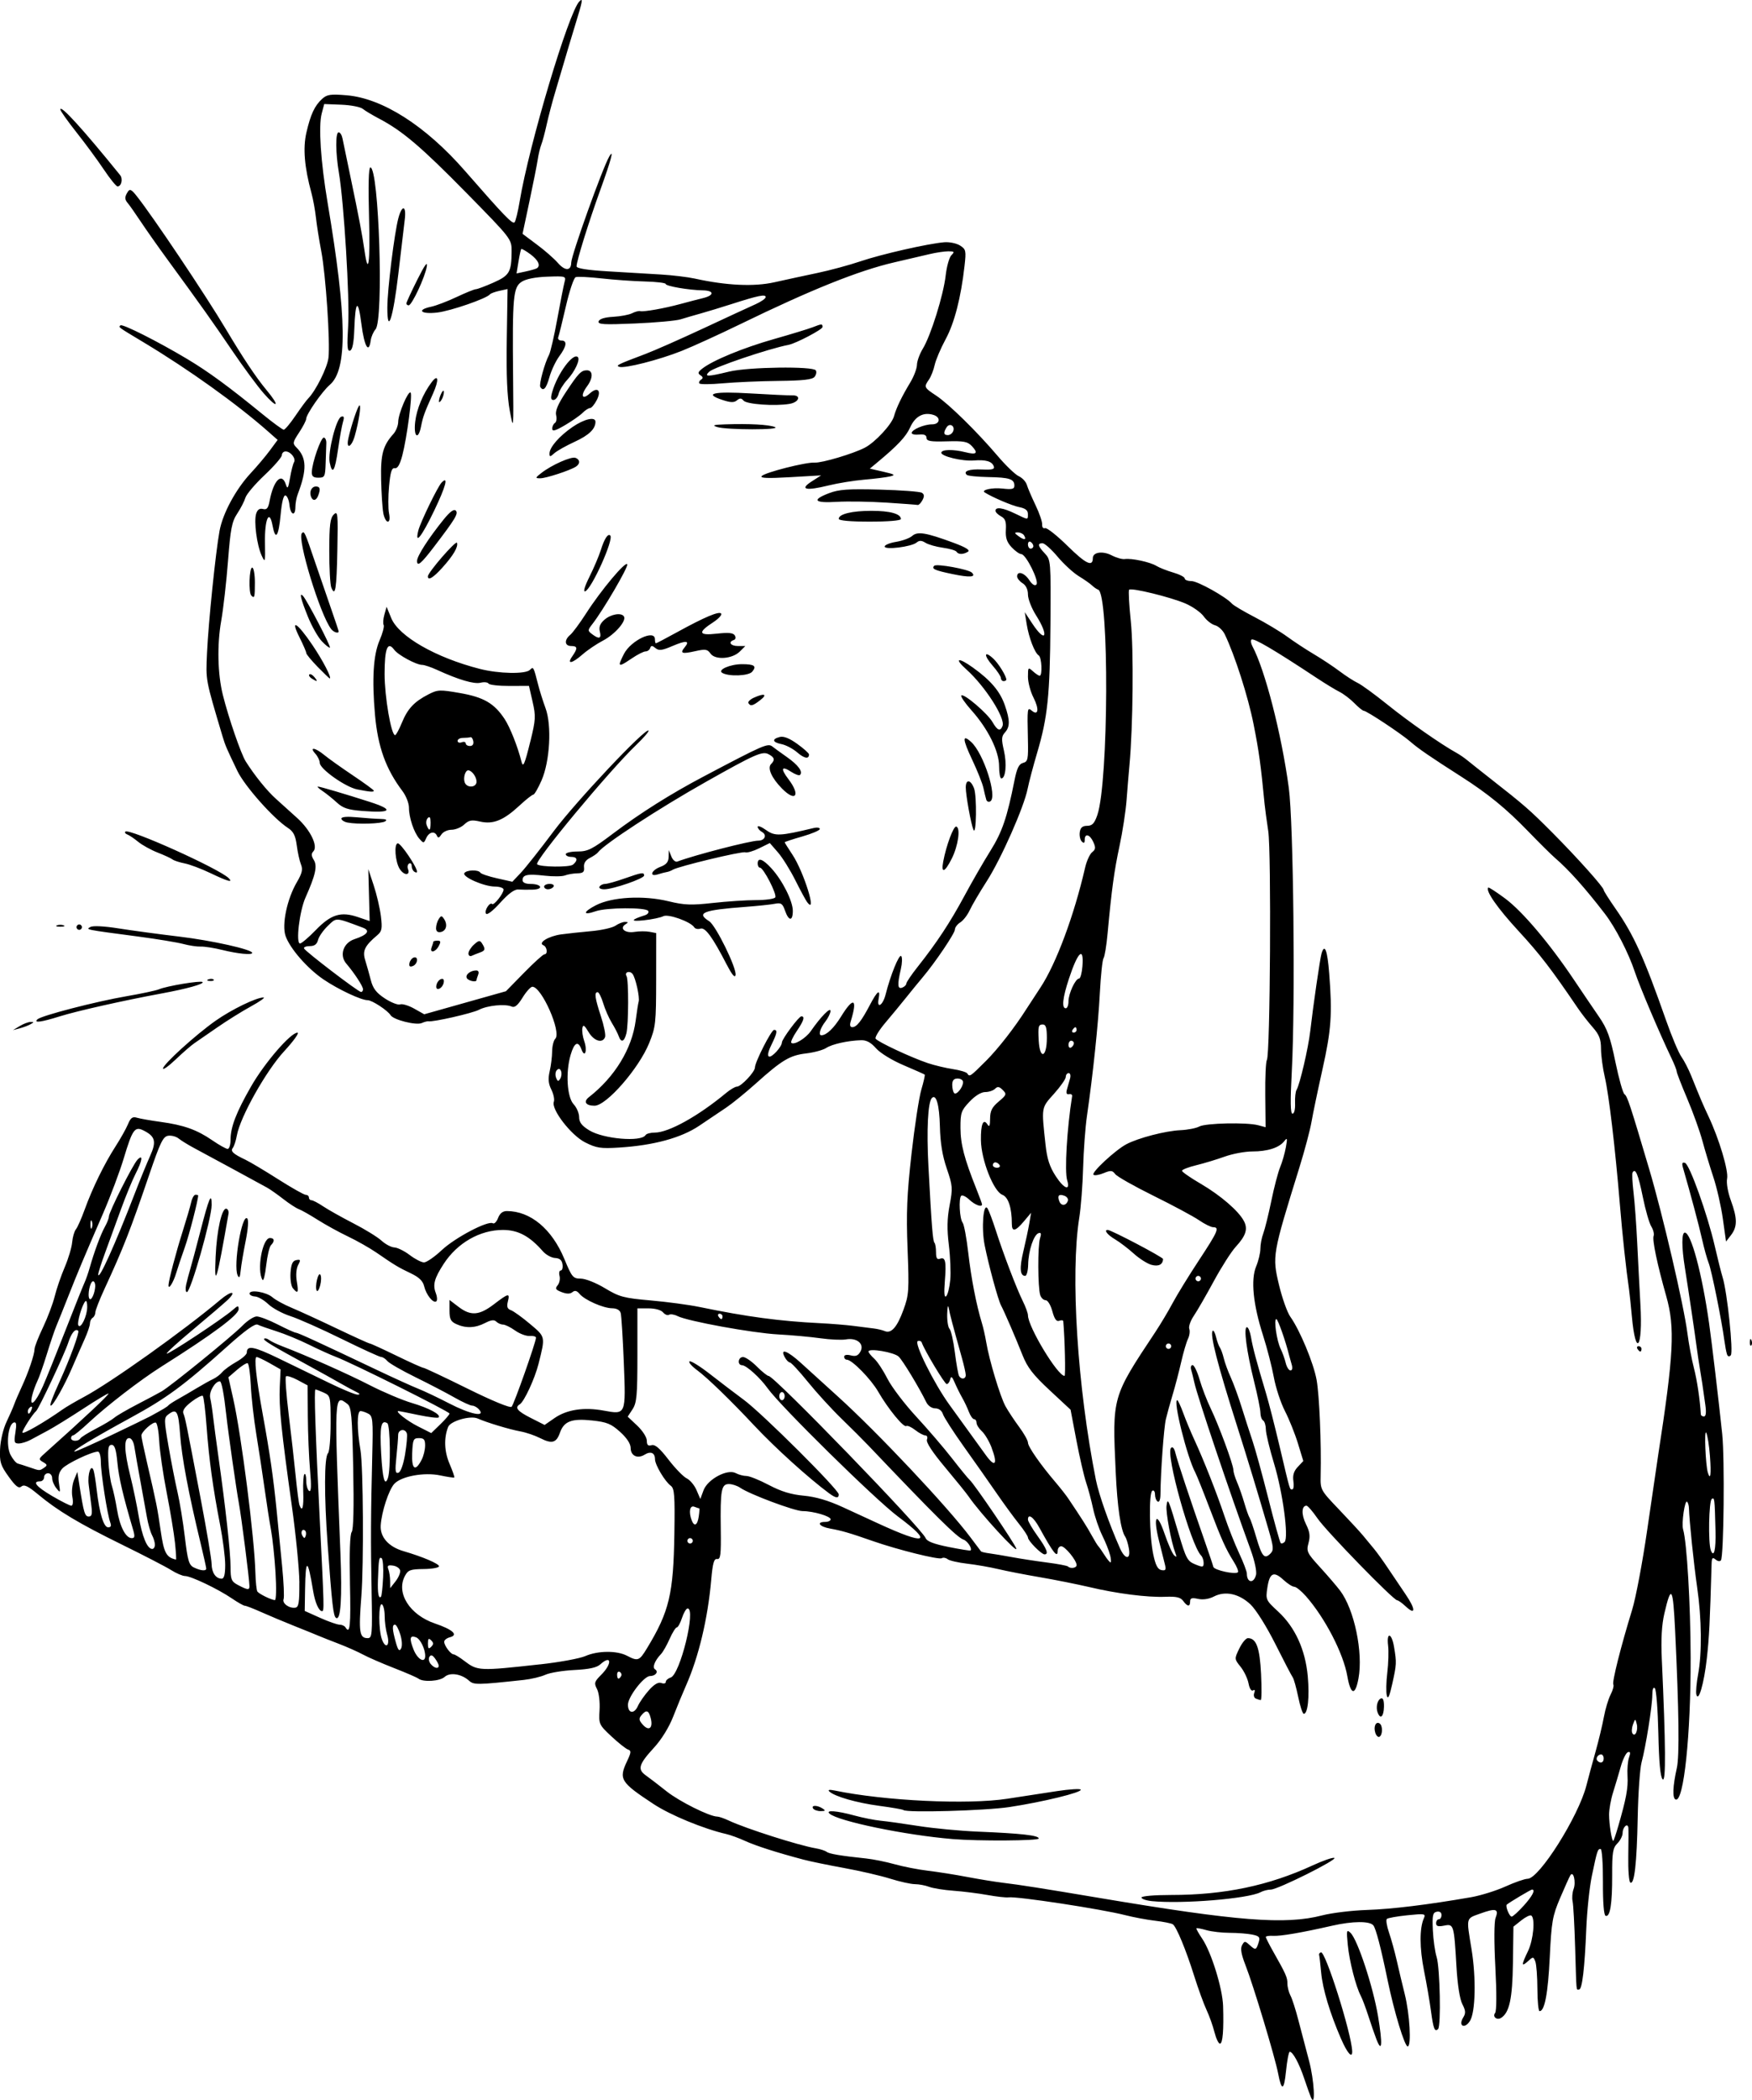 <?xml version="1.0" encoding="UTF-8" standalone="no"?>
<!-- Created with Inkscape (http://www.inkscape.org/) -->

<svg
   width="90.295mm"
   height="108.209mm"
   viewBox="0 0 90.295 108.209"
   version="1.1"
   id="svg3212"
   xml:space="preserve"
   inkscape:version="1.2 (dc2aedaf03, 2022-05-15)"
   sodipodi:docname="Cat reading a book.svg"
   xmlns:inkscape="http://www.inkscape.org/namespaces/inkscape"
   xmlns:sodipodi="http://sodipodi.sourceforge.net/DTD/sodipodi-0.dtd"
   xmlns="http://www.w3.org/2000/svg"
   xmlns:svg="http://www.w3.org/2000/svg"
   xmlns:rdf="http://www.w3.org/1999/02/22-rdf-syntax-ns#"
   xmlns:cc="http://creativecommons.org/ns#"
   xmlns:dc="http://purl.org/dc/elements/1.1/"><title
     id="title3244">Cat reading a book</title><sodipodi:namedview
     id="namedview3214"
     pagecolor="#ffffff"
     bordercolor="#666666"
     borderopacity="1.0"
     inkscape:showpageshadow="2"
     inkscape:pageopacity="0.0"
     inkscape:pagecheckerboard="0"
     inkscape:deskcolor="#d1d1d1"
     inkscape:document-units="mm"
     showgrid="false"
     inkscape:zoom="0.88907127"
     inkscape:cx="841.32738"
     inkscape:cy="517.95623"
     inkscape:window-width="2400"
     inkscape:window-height="1261"
     inkscape:window-x="2391"
     inkscape:window-y="-9"
     inkscape:window-maximized="1"
     inkscape:current-layer="layer1" /><defs
     id="defs3209" /><g
     inkscape:label="Lager 1"
     inkscape:groupmode="layer"
     id="layer1"
     transform="translate(-9.066,-11.566)"><path
       style="fill:#000000;stroke-width:0.139"
       d="m 76.637,119.659 c -0.051,-0.115 -0.208,-0.554 -0.349,-0.975 -0.263,-0.788 -0.589,-1.393 -0.751,-1.393 -0.05,0 -0.137,0.449 -0.192,0.998 -0.102,1.012 -0.229,1.049 -0.407,0.116 -0.161,-0.841 -1.279,-4.549 -1.682,-5.577 -0.22,-0.562 -0.271,-0.86 -0.176,-1.03 0.126,-0.226 0.149,-0.225 0.401,0.003 0.296,0.268 0.33,0.256 0.46,-0.168 0.076,-0.248 0.02,-0.309 -0.348,-0.383 -0.241,-0.048 -0.761,-0.088 -1.154,-0.088 -0.393,0 -0.93,-0.062 -1.192,-0.137 -0.263,-0.075 -0.496,-0.119 -0.518,-0.097 -0.022,0.022 0.111,0.263 0.296,0.535 0.467,0.687 1.049,2.56 1.077,3.468 0.039,1.244 -0.019,1.942 -0.161,1.942 -0.074,0 -0.201,-0.266 -0.283,-0.592 -0.082,-0.326 -0.267,-0.843 -0.41,-1.149 -0.143,-0.306 -0.428,-1.09 -0.633,-1.741 -0.421,-1.341 -0.913,-2.533 -1.102,-2.668 -0.07,-0.05 -0.478,-0.132 -0.907,-0.183 -0.429,-0.05 -1.124,-0.181 -1.546,-0.289 -1.208,-0.311 -5.579,-0.978 -6.017,-0.917 -0.13,0.018 -0.619,-0.037 -1.087,-0.122 -0.468,-0.085 -1.254,-0.183 -1.747,-0.219 -0.493,-0.036 -1.057,-0.126 -1.255,-0.201 -0.198,-0.075 -0.528,-0.137 -0.734,-0.138 -0.206,-5.2e-4 -0.781,-0.128 -1.28,-0.284 -0.498,-0.156 -1.564,-0.402 -2.368,-0.548 -0.804,-0.146 -1.745,-0.34 -2.09,-0.431 -1.378,-0.365 -2.466,-0.713 -3.015,-0.965 -0.317,-0.146 -0.756,-0.306 -0.975,-0.356 -1.165,-0.268 -2.875,-0.973 -3.739,-1.542 -1.717,-1.13 -1.81,-1.281 -1.361,-2.228 0.208,-0.44 0.214,-0.525 0.041,-0.583 -0.111,-0.037 -0.497,-0.344 -0.857,-0.68 -0.64,-0.599 -0.653,-0.628 -0.609,-1.355 0.025,-0.418 -0.032,-0.892 -0.132,-1.083 -0.159,-0.306 -0.137,-0.38 0.22,-0.737 0.575,-0.575 0.529,-1.057 -0.051,-0.532 -0.183,0.166 -0.579,0.251 -1.334,0.289 -0.591,0.029 -1.262,0.139 -1.492,0.244 -0.23,0.105 -0.731,0.225 -1.114,0.267 -2.405,0.26 -2.577,0.262 -2.823,0.04 -0.391,-0.352 -0.984,-0.444 -1.259,-0.195 -0.248,0.224 -1.105,0.28 -1.351,0.088 -0.077,-0.06 -0.641,-0.304 -1.254,-0.543 -0.613,-0.239 -1.334,-0.552 -1.602,-0.697 -0.268,-0.145 -0.832,-0.396 -1.254,-0.557 -0.421,-0.162 -0.892,-0.347 -1.045,-0.413 -0.153,-0.066 -0.717,-0.294 -1.254,-0.508 -0.536,-0.214 -1.3,-0.535 -1.698,-0.713 -0.397,-0.178 -0.775,-0.324 -0.838,-0.324 -0.064,0 -0.366,-0.171 -0.671,-0.379 -0.702,-0.48 -2.109,-1.153 -2.413,-1.153 -0.127,-2.8e-4 -0.451,-0.139 -0.719,-0.308 -0.268,-0.169 -1.403,-0.756 -2.521,-1.305 -2.22,-1.089 -3.322,-1.749 -4.342,-2.6 -0.507,-0.422 -0.708,-0.517 -0.848,-0.401 -0.143,0.118 -0.291,0.004 -0.659,-0.507 -0.419,-0.583 -0.471,-0.75 -0.442,-1.426 0.018,-0.432 0.162,-1.04 0.331,-1.393 0.164,-0.345 0.342,-0.752 0.396,-0.905 0.054,-0.153 0.229,-0.561 0.389,-0.905 0.346,-0.744 0.656,-1.659 0.661,-1.95 0.002,-0.115 0.198,-0.616 0.436,-1.114 0.238,-0.498 0.509,-1.219 0.604,-1.602 0.094,-0.383 0.325,-1.056 0.513,-1.494 0.188,-0.439 0.361,-1.017 0.385,-1.286 0.024,-0.268 0.111,-0.568 0.192,-0.667 0.082,-0.098 0.284,-0.554 0.45,-1.013 0.399,-1.104 1.014,-2.363 1.593,-3.261 0.258,-0.401 0.548,-0.917 0.643,-1.147 0.137,-0.332 0.233,-0.4 0.465,-0.33 0.161,0.048 0.706,0.144 1.212,0.213 1.198,0.164 1.873,0.404 2.665,0.949 0.355,0.244 0.712,0.444 0.794,0.444 0.082,0 0.149,-0.212 0.149,-0.47 0,-0.657 0.29,-1.41 1.063,-2.758 0.692,-1.206 2.035,-2.762 2.384,-2.762 0.11,0 -0.197,0.43 -0.683,0.956 -0.93,1.006 -2.268,3.388 -2.438,4.337 -0.048,0.268 -0.142,0.558 -0.208,0.643 -0.135,0.173 0.007,0.308 0.648,0.611 0.23,0.109 0.988,0.561 1.684,1.004 0.697,0.444 1.339,0.806 1.428,0.806 0.089,0 0.161,0.063 0.161,0.139 0,0.077 0.06,0.139 0.133,0.139 0.073,0 0.342,0.141 0.598,0.313 0.256,0.172 0.953,0.564 1.55,0.871 0.597,0.306 1.253,0.71 1.457,0.896 0.204,0.187 0.504,0.345 0.666,0.352 0.162,0.007 0.518,0.184 0.792,0.392 0.274,0.209 0.605,0.379 0.736,0.379 0.131,0 0.546,-0.287 0.921,-0.639 0.688,-0.643 2.379,-1.53 2.627,-1.377 0.073,0.045 0.194,-0.078 0.269,-0.274 0.091,-0.239 0.24,-0.356 0.452,-0.356 1.22,0.003 2.322,0.922 2.964,2.471 0.39,0.942 0.447,1.009 0.844,1.01 0.24,2.79e-4 0.784,0.216 1.247,0.495 0.744,0.448 0.965,0.507 2.36,0.63 0.846,0.074 1.978,0.226 2.514,0.337 2.436,0.504 4.129,0.732 6.199,0.834 0.575,0.028 1.358,0.092 1.741,0.141 0.383,0.049 0.853,0.109 1.045,0.133 0.192,0.024 0.444,0.084 0.561,0.134 0.337,0.142 0.637,-0.198 0.964,-1.094 0.282,-0.772 0.297,-0.988 0.213,-3.134 -0.072,-1.865 -0.034,-2.799 0.202,-4.896 0.16,-1.425 0.389,-2.92 0.508,-3.322 0.119,-0.402 0.197,-0.749 0.173,-0.77 -0.024,-0.021 -0.514,-0.239 -1.089,-0.484 -0.599,-0.255 -1.205,-0.627 -1.42,-0.872 -0.26,-0.297 -0.494,-0.424 -0.766,-0.416 -0.689,0.021 -1.496,0.2 -1.801,0.399 -0.163,0.107 -0.63,0.234 -1.038,0.282 -0.839,0.099 -1.243,0.341 -2.592,1.552 -0.523,0.469 -1.209,1.027 -1.524,1.239 -0.315,0.212 -0.942,0.634 -1.393,0.937 -0.93,0.626 -2.353,1.012 -4.132,1.123 -0.95,0.059 -1.166,0.026 -1.749,-0.269 -0.727,-0.369 -1.757,-1.706 -1.61,-2.09 0.044,-0.115 -0.014,-0.397 -0.128,-0.627 -0.154,-0.309 -0.176,-0.555 -0.086,-0.946 0.067,-0.29 0.124,-0.75 0.126,-1.022 0.002,-0.272 0.075,-0.566 0.163,-0.654 0.332,-0.332 -0.709,-2.69 -1.183,-2.679 -0.089,0.002 -0.316,0.254 -0.505,0.561 -0.244,0.396 -0.405,0.529 -0.557,0.461 -0.336,-0.151 -1.251,-0.061 -1.688,0.165 -0.352,0.182 -2.372,0.641 -2.613,0.594 -0.05,-0.01 -0.204,0.031 -0.34,0.091 -0.29,0.127 -1.454,-0.167 -1.601,-0.404 -0.156,-0.251 -0.956,-0.775 -1.184,-0.775 -0.335,0 -1.513,-0.553 -2.271,-1.067 -0.835,-0.565 -1.735,-1.597 -1.96,-2.246 -0.201,-0.581 0.078,-1.907 0.585,-2.771 0.267,-0.456 0.314,-0.656 0.211,-0.907 -0.072,-0.177 -0.171,-0.62 -0.218,-0.984 -0.067,-0.511 -0.172,-0.717 -0.46,-0.905 -0.753,-0.492 -2.224,-2.15 -2.6,-2.931 -0.56,-1.163 -0.623,-1.31 -0.761,-1.77 -0.891,-2.989 -0.87,-2.876 -0.804,-4.318 0.072,-1.575 0.444,-5.193 0.646,-6.289 0.167,-0.904 0.842,-2.15 1.611,-2.975 0.321,-0.345 0.764,-0.869 0.982,-1.165 L 23.375,34.234 22.88,33.797 c -1.614,-1.422 -4.067,-3.179 -6.388,-4.576 -1.398,-0.841 -1.321,-0.785 -1.218,-0.889 0.095,-0.095 1.931,0.829 3.447,1.736 1.08,0.646 2.133,1.417 3.855,2.824 0.549,0.449 1.051,0.816 1.114,0.816 0.063,-1.4e-4 0.335,-0.324 0.603,-0.719 0.268,-0.395 0.563,-0.796 0.656,-0.89 0.39,-0.395 0.984,-1.585 1.045,-2.093 0.096,-0.8 -0.139,-4.281 -0.37,-5.492 -0.11,-0.575 -0.234,-1.358 -0.276,-1.741 -0.042,-0.383 -0.146,-0.947 -0.229,-1.254 -0.364,-1.336 -0.447,-2.318 -0.263,-3.117 0.218,-0.944 0.427,-1.393 0.815,-1.744 0.249,-0.225 0.434,-0.252 1.258,-0.183 1.85,0.155 4.073,1.575 6.097,3.893 2.036,2.333 2.455,2.767 2.56,2.653 0.055,-0.06 0.173,-0.548 0.263,-1.084 0.487,-2.923 2.527,-9.748 3.077,-10.299 0.199,-0.199 0.172,-0.046 -0.216,1.216 -0.193,0.629 -0.441,1.456 -0.551,1.839 -0.11,0.383 -0.323,1.104 -0.474,1.602 -0.15,0.498 -0.349,1.25 -0.441,1.672 -0.092,0.421 -0.218,0.892 -0.279,1.045 -0.061,0.153 -0.144,0.498 -0.184,0.766 -0.04,0.268 -0.233,1.24 -0.428,2.159 -0.195,0.919 -0.355,1.674 -0.356,1.678 -5.27e-4,0.003 0.328,0.249 0.73,0.546 0.402,0.297 0.894,0.727 1.093,0.955 0.37,0.424 0.68,0.416 0.686,-0.018 0.006,-0.387 1.609,-4.86 1.956,-5.46 0.269,-0.464 0.099,0.176 -0.446,1.683 -0.608,1.679 -1.235,3.695 -1.235,3.968 0,0.109 0.54,0.195 1.637,0.26 0.9,0.054 2.123,0.127 2.717,0.162 0.594,0.036 1.377,0.13 1.741,0.21 1.633,0.36 3.052,0.425 4.104,0.189 0.559,-0.125 1.548,-0.339 2.2,-0.476 0.651,-0.136 1.654,-0.407 2.229,-0.602 1.089,-0.369 3.477,-0.912 4.318,-0.983 0.268,-0.023 0.635,0.053 0.816,0.167 0.306,0.194 0.322,0.266 0.233,1.053 -0.185,1.636 -0.522,2.943 -0.975,3.779 -0.252,0.465 -0.505,1.06 -0.563,1.323 -0.057,0.263 -0.19,0.602 -0.295,0.753 -0.268,0.386 -0.257,0.411 0.369,0.825 0.653,0.432 2.115,1.867 3.184,3.125 0.412,0.485 0.897,0.949 1.077,1.031 0.18,0.082 0.366,0.281 0.414,0.442 0.047,0.161 0.249,0.632 0.448,1.047 0.199,0.415 0.354,0.866 0.343,1.002 -0.01,0.139 0.054,0.219 0.147,0.184 0.091,-0.035 0.618,0.381 1.17,0.925 0.933,0.918 1.293,1.09 1.293,0.619 0,-0.309 0.509,-0.382 0.976,-0.14 0.238,0.123 0.539,0.208 0.669,0.189 0.351,-0.052 1.311,0.155 1.629,0.351 0.153,0.094 0.545,0.249 0.871,0.344 0.326,0.095 0.592,0.232 0.592,0.306 0,0.074 0.156,0.134 0.346,0.134 0.322,0 1.781,0.814 2.092,1.167 0.077,0.087 0.602,0.398 1.167,0.691 0.565,0.293 1.317,0.744 1.672,1.003 0.354,0.259 0.978,0.669 1.387,0.911 0.408,0.242 1.004,0.637 1.323,0.878 0.32,0.241 0.738,0.51 0.929,0.599 0.192,0.089 0.886,0.596 1.544,1.126 1.069,0.863 2.77,2.051 3.547,2.477 0.157,0.086 0.407,0.258 0.557,0.382 0.15,0.124 0.68,0.545 1.178,0.935 1.776,1.391 2.034,1.617 3.216,2.805 1.28,1.288 2.635,2.803 2.635,2.945 0,0.048 0.275,0.482 0.611,0.964 0.938,1.346 1.46,2.498 2.6,5.744 0.294,0.838 0.65,1.684 0.791,1.881 0.141,0.197 0.369,0.64 0.508,0.984 0.481,1.196 0.596,1.466 0.89,2.09 0.548,1.161 1.039,2.805 0.959,3.205 -0.045,0.223 0.038,0.702 0.195,1.131 0.337,0.922 0.339,1.349 0.009,1.779 L 98.023,75.541 97.859,74.371 c -0.09,-0.643 -0.31,-1.608 -0.488,-2.145 -0.178,-0.536 -0.434,-1.383 -0.568,-1.881 -0.134,-0.498 -0.487,-1.477 -0.784,-2.176 -0.297,-0.699 -0.54,-1.326 -0.54,-1.393 0,-0.068 -0.12,-0.373 -0.267,-0.68 -0.619,-1.292 -1.637,-3.69 -1.885,-4.437 -0.326,-0.987 -1.002,-2.298 -1.554,-3.016 C 90.75,57.315 89.918,56.383 89.205,55.771 89.016,55.608 88.392,54.989 87.819,54.397 86.705,53.243 85.748,52.461 84.391,51.594 82.77,50.558 82.171,50.147 81.756,49.785 81.285,49.374 79.51,48.198 79.352,48.192 79.295,48.19 79.076,48.013 78.866,47.798 78.656,47.584 78.311,47.321 78.1,47.215 77.889,47.109 77.371,46.794 76.95,46.516 74.734,45.05 73.666,44.422 73.563,44.525 c -0.047,0.047 -0.026,0.198 0.047,0.335 0.655,1.223 1.501,4.515 1.878,7.301 0.242,1.793 0.341,11.078 0.155,14.598 -0.083,1.571 -0.073,2.194 0.037,2.194 0.088,0 0.144,-0.227 0.132,-0.535 -0.012,-0.294 0.022,-0.605 0.075,-0.69 0.166,-0.268 0.606,-2.154 0.706,-3.024 0.152,-1.324 0.503,-3.738 0.582,-4.005 0.161,-0.542 0.302,-0.177 0.396,1.029 0.164,2.097 0.107,2.906 -0.347,4.938 -0.238,1.066 -0.492,2.283 -0.565,2.705 -0.072,0.421 -0.355,1.487 -0.629,2.368 -1.388,4.472 -1.402,4.551 -1.046,6.039 0.162,0.678 0.424,1.414 0.581,1.635 0.495,0.694 1.201,2.391 1.357,3.261 0.142,0.788 0.247,3.274 0.208,4.922 -0.017,0.736 -0.009,0.752 0.936,1.741 0.524,0.549 1.084,1.155 1.243,1.347 0.159,0.192 0.419,0.505 0.576,0.697 0.158,0.192 0.474,0.63 0.703,0.975 0.229,0.345 0.641,0.957 0.917,1.36 0.533,0.78 0.531,1.116 -0.004,0.614 -0.177,-0.166 -0.369,-0.302 -0.426,-0.302 -0.19,0 -3.649,-3.554 -4.107,-4.221 -0.248,-0.36 -0.504,-0.655 -0.568,-0.655 -0.257,0 -0.271,0.461 -0.028,0.948 0.197,0.396 0.228,0.621 0.132,0.976 -0.116,0.431 -0.078,0.512 0.587,1.24 0.391,0.428 0.859,0.973 1.039,1.21 0.733,0.967 1.198,3.187 0.949,4.53 -0.169,0.909 -0.402,0.857 -0.576,-0.128 -0.207,-1.174 -1.146,-2.988 -2.121,-4.1 -0.24,-0.274 -0.515,-0.498 -0.611,-0.498 -0.096,0 -0.347,-0.161 -0.559,-0.357 -0.503,-0.466 -0.714,-0.363 -0.829,0.406 -0.092,0.614 -0.079,0.642 0.555,1.227 0.873,0.804 1.404,1.966 1.528,3.339 0.095,1.059 0.003,1.932 -0.205,1.932 -0.06,0 -0.19,-0.392 -0.288,-0.871 -0.099,-0.479 -0.226,-0.933 -0.283,-1.01 -0.057,-0.077 -0.46,-0.849 -0.895,-1.717 -0.455,-0.906 -1,-1.774 -1.28,-2.038 -0.59,-0.557 -1.303,-0.711 -1.887,-0.409 -0.256,0.132 -0.563,0.178 -0.818,0.122 -0.316,-0.07 -0.408,-0.04 -0.408,0.13 0,0.288 -0.135,0.279 -0.357,-0.024 -0.137,-0.187 -0.351,-0.237 -0.921,-0.214 -0.934,0.037 -2.504,-0.164 -3.946,-0.507 C 64.566,93.197 63.437,92.97 62.671,92.839 61.905,92.708 60.933,92.519 60.512,92.419 c -0.421,-0.1 -1.142,-0.226 -1.602,-0.279 -0.46,-0.053 -0.911,-0.157 -1.004,-0.231 -0.092,-0.074 -0.229,-0.097 -0.303,-0.051 -0.15,0.093 -2.277,-0.437 -3.569,-0.889 -1.168,-0.409 -1.593,-0.533 -2.194,-0.64 -0.548,-0.098 -0.722,-0.341 -0.244,-0.341 0.153,0 0.279,-0.06 0.279,-0.133 0,-0.161 -0.892,-0.423 -1.445,-0.424 -0.414,-0.001 -2.732,-0.868 -3.217,-1.204 -0.151,-0.104 -0.413,-0.19 -0.581,-0.19 -0.392,0 -0.447,0.304 -0.419,2.331 0.018,1.318 -0.011,1.56 -0.187,1.532 -0.163,-0.026 -0.229,0.207 -0.306,1.082 -0.175,1.991 -0.646,3.964 -1.296,5.433 -0.17,0.383 -0.468,1.105 -0.663,1.605 -0.215,0.552 -0.602,1.179 -0.987,1.598 -0.79,0.86 -0.866,1.119 -0.422,1.432 0.188,0.133 0.668,0.501 1.067,0.819 0.657,0.523 2.222,1.303 2.615,1.303 0.086,0 0.355,0.093 0.596,0.206 0.873,0.411 3.595,1.279 4.479,1.429 0.23,0.039 0.481,0.12 0.557,0.18 0.136,0.106 0.727,0.206 2.045,0.344 0.359,0.038 1.017,0.171 1.463,0.296 0.446,0.125 1.218,0.276 1.716,0.335 0.498,0.059 1.407,0.203 2.02,0.32 0.613,0.116 1.428,0.25 1.811,0.296 0.925,0.112 2.008,0.282 5.015,0.788 7.124,1.198 9.577,1.389 11.476,0.896 0.489,-0.127 1.526,-0.253 2.304,-0.279 1.304,-0.044 3.125,-0.267 5.366,-0.656 0.493,-0.086 1.291,-0.335 1.773,-0.553 0.482,-0.218 0.995,-0.397 1.141,-0.397 0.596,0 2.626,-3.218 3.03,-4.806 0.098,-0.383 0.309,-1.167 0.471,-1.741 0.161,-0.575 0.355,-1.381 0.43,-1.791 0.075,-0.411 0.232,-0.93 0.347,-1.153 0.116,-0.224 0.178,-0.458 0.14,-0.521 -0.075,-0.121 0.392,-1.974 0.969,-3.847 0.189,-0.613 0.538,-2.462 0.776,-4.11 0.238,-1.647 0.491,-3.371 0.562,-3.831 0.808,-5.224 0.879,-6.603 0.421,-8.219 -0.465,-1.642 -0.729,-2.901 -0.651,-3.107 0.038,-0.1 -0.017,-0.319 -0.121,-0.488 -0.105,-0.168 -0.302,-0.857 -0.439,-1.531 -0.234,-1.152 -0.38,-1.499 -0.524,-1.25 -0.034,0.059 -0.013,0.514 0.047,1.012 0.06,0.498 0.147,1.689 0.193,2.647 0.046,0.958 0.12,2.38 0.164,3.16 0.127,2.243 -0.243,2.755 -0.44,0.608 -0.053,-0.578 -0.12,-1.208 -0.147,-1.4 C 92.87,76.955 92.683,75.22 92.551,73.62 92.309,70.703 91.986,67.971 91.776,67.072 c -0.107,-0.46 -0.196,-1.118 -0.197,-1.463 -0.002,-0.499 -0.09,-0.726 -0.431,-1.114 -0.236,-0.268 -0.577,-0.707 -0.759,-0.975 -1.368,-2.017 -1.962,-2.789 -3.061,-3.981 -1.09,-1.182 -1.716,-2.081 -1.559,-2.238 0.026,-0.026 0.419,0.229 0.873,0.566 0.885,0.658 2.279,2.304 3.532,4.171 0.427,0.636 1.011,1.499 1.3,1.918 0.43,0.626 0.582,1.044 0.848,2.335 0.178,0.865 0.39,1.614 0.471,1.664 0.139,0.087 0.286,0.531 1.27,3.853 0.697,2.352 1.78,6.999 1.967,8.44 0.074,0.568 0.224,1.378 0.335,1.799 0.161,0.616 0.314,1.632 0.36,2.403 0.004,0.057 0.076,0.104 0.16,0.104 0.101,0 0.126,-0.203 0.071,-0.592 -0.148,-1.06 -0.181,-1.281 -0.277,-1.846 -0.052,-0.306 -0.127,-0.808 -0.167,-1.114 -0.083,-0.647 -0.432,-2.997 -0.61,-4.11 -0.171,-1.067 -0.172,-1.811 -0.003,-1.811 0.322,0 0.887,2.109 1.25,4.667 0.143,1.006 0.495,3.981 0.677,5.712 0.132,1.263 0.083,6.264 -0.064,6.502 -0.046,0.074 -0.163,0.059 -0.276,-0.035 -0.161,-0.134 -0.199,-0.091 -0.208,0.237 -0.085,2.989 -0.125,3.787 -0.245,4.858 -0.145,1.302 -0.435,2.296 -0.541,1.854 -0.031,-0.129 0.01,-0.595 0.092,-1.036 0.204,-1.104 0.185,-2.863 -0.049,-4.476 -0.173,-1.196 -0.406,-3.441 -0.424,-4.096 -0.004,-0.127 -0.046,-0.271 -0.094,-0.32 -0.117,-0.119 -0.297,1.117 -0.207,1.424 0.196,0.666 0.382,3.834 0.389,6.607 0.01,3.986 -0.356,7.458 -0.771,7.314 -0.177,-0.061 -0.154,-0.677 0.061,-1.634 0.136,-0.606 0.107,-2.943 -0.088,-7.031 -0.11,-2.302 -0.2,-2.45 -0.557,-0.918 -0.136,0.584 -0.177,1.323 -0.131,2.348 0.203,4.469 0.216,6.365 0.043,6.193 -0.119,-0.119 -0.188,-0.862 -0.221,-2.365 -0.027,-1.206 -0.107,-2.252 -0.179,-2.325 -0.082,-0.083 -0.132,0.047 -0.133,0.348 -0.003,0.575 -0.336,2.662 -0.553,3.47 -0.085,0.317 -0.175,1.592 -0.199,2.833 -0.046,2.38 -0.172,3.487 -0.382,3.357 -0.07,-0.043 -0.117,-0.653 -0.104,-1.356 0.012,-0.703 0.014,-1.359 0.005,-1.46 -0.027,-0.282 -0.296,-0.045 -0.296,0.26 0,0.149 -0.122,0.393 -0.272,0.542 -0.234,0.234 -0.271,0.465 -0.267,1.637 0.005,1.478 -0.106,2.171 -0.337,2.094 -0.092,-0.031 -0.144,-0.677 -0.139,-1.747 0.004,-0.937 -0.05,-1.699 -0.12,-1.699 -0.153,0 -0.175,0.066 -0.452,1.393 -0.12,0.575 -0.249,1.797 -0.286,2.716 -0.084,2.053 -0.212,3.134 -0.373,3.134 -0.153,0 -0.129,0.256 -0.202,-2.159 -0.034,-1.149 -0.093,-2.226 -0.131,-2.393 -0.038,-0.167 -0.014,-0.449 0.052,-0.627 0.133,-0.357 -0.01,-0.963 -0.167,-0.708 -0.052,0.085 -0.29,0.613 -0.529,1.175 -0.393,0.925 -0.443,1.211 -0.532,3.041 -0.091,1.874 -0.263,2.786 -0.526,2.786 -0.059,-4e-5 -0.11,-0.517 -0.112,-1.149 -0.002,-0.632 -0.05,-1.267 -0.107,-1.412 -0.1,-0.253 -0.114,-0.253 -0.379,-0.013 -0.348,0.315 -0.347,0.202 0.003,-0.523 0.278,-0.575 0.38,-1.699 0.166,-1.831 -0.062,-0.038 -0.294,0.075 -0.515,0.252 l -0.403,0.321 -0.026,1.875 c -0.025,1.842 -0.182,2.561 -0.614,2.829 -0.216,0.134 -0.454,-0.067 -0.304,-0.256 0.078,-0.098 0.082,-1.034 0.012,-2.36 -0.07,-1.32 -0.065,-2.334 0.012,-2.537 0.178,-0.469 0.016,-0.517 -0.778,-0.23 -0.763,0.276 -0.735,0.166 -0.463,1.831 0.246,1.504 0.206,3.272 -0.085,3.715 -0.281,0.429 -0.611,0.245 -0.34,-0.19 0.134,-0.215 0.125,-0.352 -0.047,-0.684 -0.133,-0.256 -0.249,-1 -0.304,-1.942 -0.126,-2.163 -0.138,-2.203 -0.637,-2.103 -0.307,0.061 -0.411,0.03 -0.411,-0.123 0,-0.113 0.063,-0.205 0.139,-0.205 0.077,0 0.139,-0.099 0.139,-0.219 0,-0.135 -0.094,-0.2 -0.244,-0.17 -0.207,0.042 -0.237,0.184 -0.202,0.951 0.023,0.496 0.111,1.119 0.195,1.385 0.173,0.546 0.233,3.55 0.075,3.708 -0.173,0.173 -0.243,-0.005 -0.368,-0.933 -0.066,-0.49 -0.226,-1.422 -0.357,-2.072 -0.232,-1.159 -0.236,-2.19 -0.01,-2.698 0.107,-0.241 0.054,-0.251 -0.846,-0.159 -0.528,0.054 -1.005,0.139 -1.06,0.189 -0.055,0.05 -0.005,0.366 0.111,0.702 0.116,0.336 0.297,0.993 0.403,1.461 0.106,0.467 0.289,1.237 0.408,1.711 0.258,1.031 0.351,2.674 0.154,2.696 -0.154,0.017 -0.7,-1.78 -1.038,-3.418 -0.343,-1.664 -0.602,-2.659 -0.735,-2.821 -0.187,-0.229 -1.069,-0.221 -2.119,0.018 -1.566,0.357 -2.653,0.544 -3.039,0.522 -0.211,-0.012 -0.383,0.014 -0.383,0.058 0,0.044 0.166,0.374 0.37,0.734 0.672,1.187 0.743,1.347 0.744,1.673 0,0.177 0.072,0.455 0.158,0.616 0.086,0.161 0.271,0.737 0.41,1.279 0.139,0.542 0.385,1.479 0.547,2.082 0.264,0.984 0.344,2.437 0.105,1.899 z m 10.954,-9.891 c 0.455,-0.504 0.626,-0.835 0.431,-0.835 -0.061,0 -1.155,0.652 -1.299,0.774 -0.086,0.073 0.134,0.619 0.25,0.619 0.063,0 0.34,-0.251 0.617,-0.558 z m 4.869,-4.074 c 0.421,-1.455 0.522,-1.996 0.485,-2.612 -0.021,-0.345 0.014,-0.775 0.078,-0.957 0.084,-0.24 0.069,-0.314 -0.058,-0.272 -0.096,0.032 -0.262,0.368 -0.369,0.748 -0.107,0.379 -0.286,0.98 -0.398,1.335 -0.112,0.355 -0.203,0.864 -0.203,1.132 0,0.482 0.138,1.357 0.213,1.357 0.022,0 0.135,-0.329 0.251,-0.731 z m -0.743,-3.517 c 0,-0.115 -0.059,-0.209 -0.131,-0.209 -0.176,0 -0.301,0.218 -0.19,0.329 0.157,0.157 0.321,0.096 0.321,-0.12 z m 1.702,-1.781 c -0.073,-0.281 -0.078,-0.28 -0.192,0.028 -0.064,0.174 -0.078,0.38 -0.03,0.457 0.137,0.221 0.308,-0.155 0.222,-0.486 z m -50.814,-0.288 c -0.105,-0.42 -0.23,-0.46 -0.482,-0.157 -0.144,0.173 -0.13,0.262 0.077,0.491 0.313,0.346 0.531,0.166 0.405,-0.334 z m -0.094,-1.451 c 0.273,-0.304 0.486,-0.427 0.639,-0.368 0.126,0.048 0.229,0.023 0.229,-0.057 0,-0.08 0.112,-0.181 0.25,-0.224 0.487,-0.154 1.324,-3.561 0.875,-3.561 -0.071,0 -0.201,0.219 -0.289,0.488 -0.088,0.268 -0.209,0.488 -0.268,0.488 -0.059,0 -0.225,0.266 -0.37,0.592 -0.144,0.326 -0.342,0.675 -0.44,0.777 -0.323,0.336 -0.465,0.697 -0.313,0.791 0.198,0.123 0.031,0.347 -0.259,0.347 -0.311,0 -1.136,1.072 -1.136,1.476 0,0.452 0.321,0.497 0.511,0.072 0.089,-0.2 0.347,-0.57 0.572,-0.82 z m -1.437,-0.719 c 0.044,-0.071 0.016,-0.169 -0.061,-0.217 -0.078,-0.048 -0.142,0.01 -0.142,0.13 0,0.245 0.084,0.281 0.203,0.087 z m -4.173,-0.609 c 0.996,-0.11 2.044,-0.303 2.329,-0.427 0.647,-0.283 1.624,-0.292 2.148,-0.019 0.567,0.296 0.636,0.27 1.036,-0.39 1.148,-1.894 1.36,-2.789 1.408,-5.928 0.03,-1.947 0.003,-2.302 -0.186,-2.44 -0.302,-0.221 -0.813,-1.079 -0.813,-1.368 -5.27e-4,-0.332 -0.222,-0.429 -0.534,-0.235 -0.366,0.229 -0.721,0.059 -0.721,-0.345 0,-0.214 -0.197,-0.515 -0.544,-0.828 -0.462,-0.417 -0.679,-0.506 -1.445,-0.588 -1.05,-0.112 -1.448,0.039 -1.654,0.628 -0.183,0.526 -0.412,0.591 -1.011,0.286 -0.274,-0.14 -0.734,-0.297 -1.022,-0.349 -0.563,-0.102 -1.734,-0.456 -2.209,-0.667 -0.375,-0.166 -1.402,0.128 -1.522,0.437 -0.225,0.575 -0.198,1.263 0.073,1.897 0.157,0.366 0.267,0.683 0.245,0.705 -0.022,0.022 -0.348,-0.026 -0.725,-0.106 -0.826,-0.176 -2.013,0.043 -2.37,0.438 -0.283,0.313 -0.645,1.416 -0.697,2.123 -0.045,0.61 0.399,1.116 1.178,1.343 0.989,0.289 1.843,0.654 1.827,0.781 -0.009,0.072 -0.366,0.135 -0.794,0.139 -0.68,0.007 -0.801,0.051 -0.962,0.352 -0.471,0.88 0.242,2.011 1.548,2.455 0.917,0.312 1.221,0.59 0.771,0.708 -0.166,0.043 -0.3,0.15 -0.297,0.237 0.006,0.201 0.34,0.645 0.485,0.645 0.061,0 0.307,0.149 0.546,0.332 0.691,0.527 0.767,0.53 3.909,0.182 z m -5.224,0.069 c 0,-0.062 -0.084,-0.228 -0.188,-0.369 -0.135,-0.185 -0.216,-0.21 -0.291,-0.09 -0.057,0.092 -0.027,0.258 0.065,0.369 0.183,0.22 0.413,0.271 0.413,0.09 z m -0.697,-0.505 c 0,-0.361 -0.253,-0.875 -0.472,-0.959 -0.322,-0.124 -0.358,0.056 -0.125,0.637 0.204,0.509 0.597,0.722 0.597,0.323 z m -1.283,-1.1 c -0.086,-0.281 -0.209,-0.511 -0.273,-0.511 -0.155,0 -0.145,0.238 0.038,0.898 0.116,0.416 0.182,0.498 0.272,0.336 0.07,-0.124 0.054,-0.426 -0.037,-0.724 z m 1.59,0.297 c -0.13,-0.13 -0.167,-0.093 -0.167,0.167 0,0.26 0.037,0.297 0.167,0.167 0.13,-0.13 0.13,-0.204 0,-0.334 z m -2.267,-0.287 c -0.071,-0.247 -0.129,-0.682 -0.129,-0.965 0,-0.283 -0.063,-0.554 -0.139,-0.601 -0.184,-0.114 -0.184,1.326 -2.8e-4,1.81 0.198,0.522 0.428,0.313 0.269,-0.244 z m -0.802,-2.228 c -0.05,-2.59 -0.043,-3.94 0.034,-7.039 0.045,-1.81 0.027,-2.001 -0.204,-2.124 -0.139,-0.075 -0.32,-0.136 -0.402,-0.136 -0.189,0 -0.189,0.939 -0.002,2.02 0.143,0.823 0.174,5.891 0.045,7.522 -0.146,1.856 -0.1,2.159 0.326,2.159 0.23,-2.1e-5 0.245,-0.174 0.202,-2.403 z m -1.116,-0.454 c -0.033,-1.535 -4.21e-4,-2.503 0.089,-2.612 0.092,-0.112 0.119,-1.279 0.078,-3.297 -0.056,-2.725 -0.095,-3.148 -0.301,-3.304 -0.684,-0.52 -0.684,-0.534 -0.358,7.689 0.093,2.342 0.016,3.487 -0.224,3.339 -0.141,-0.087 -0.209,-0.676 -0.433,-3.763 -0.186,-2.552 -0.178,-4.531 0.018,-4.727 0.074,-0.074 0.134,-0.77 0.134,-1.547 0,-1.378 -0.009,-1.416 -0.355,-1.574 -0.195,-0.089 -0.388,-0.162 -0.427,-0.162 -0.077,0 -0.005,2.174 0.228,6.826 0.222,4.428 0.226,4.597 0.113,4.597 -0.167,0 -0.362,-0.442 -0.461,-1.047 -0.278,-1.688 -0.389,-1.708 -0.415,-0.073 l -0.018,1.109 0.789,0.354 c 0.434,0.195 0.888,0.354 1.008,0.354 0.12,0 0.257,0.063 0.304,0.139 0.235,0.381 0.279,-0.058 0.23,-2.3 z m -2.606,-0.001 C 24.49,92.431 24.315,90.646 24.105,89.152 23.562,85.283 23.437,84.05 23.485,83.028 l 0.042,-0.899 -0.557,-0.317 c -0.306,-0.175 -0.611,-0.318 -0.678,-0.32 -0.143,-0.003 -0.027,1.072 0.323,2.993 0.356,1.951 0.545,3.261 0.705,4.876 0.076,0.766 0.205,2.073 0.286,2.905 0.082,0.832 0.116,1.598 0.075,1.703 -0.083,0.217 0.298,0.49 0.612,0.437 0.168,-0.028 0.207,-0.278 0.201,-1.286 z M 23.266,92.599 c -0.049,-0.785 -0.154,-1.773 -0.232,-2.194 -0.078,-0.421 -0.229,-1.393 -0.336,-2.159 -0.107,-0.766 -0.298,-2.02 -0.424,-2.786 -0.126,-0.766 -0.253,-1.893 -0.282,-2.505 -0.029,-0.612 -0.103,-1.127 -0.165,-1.145 -0.062,-0.018 -0.309,0.137 -0.551,0.346 l -0.439,0.379 0.25,1.114 c 0.421,1.878 1.092,7.135 1.141,8.948 0.013,0.477 0.059,0.918 0.103,0.979 0.088,0.124 0.707,0.428 0.9,0.442 0.07,0.005 0.084,-0.611 0.034,-1.418 z m 5.545,0.257 c 0.025,-0.508 -0.01,-0.957 -0.078,-0.999 -0.131,-0.081 -0.152,0.044 -0.188,1.125 -0.023,0.685 0.032,0.986 0.157,0.86 0.035,-0.035 0.084,-0.479 0.108,-0.987 z m -6.889,0.44 c -0.006,-0.37 -0.412,-3.556 -0.547,-4.284 -0.132,-0.717 -0.543,-3.593 -0.646,-4.527 -0.124,-1.121 -0.243,-1.741 -0.333,-1.741 -0.251,0 -0.569,0.546 -0.497,0.854 0.042,0.181 0.109,0.612 0.148,0.957 0.039,0.345 0.164,1.285 0.278,2.09 0.364,2.567 0.623,4.923 0.624,5.669 0.001,0.647 0.042,0.745 0.384,0.926 0.494,0.26 0.593,0.27 0.589,0.057 z m 7.767,-0.801 c -0.019,-0.115 -0.184,-0.23 -0.367,-0.256 -0.261,-0.037 -0.313,0.002 -0.242,0.186 0.049,0.128 0.091,0.4 0.092,0.604 l 0.003,0.372 0.274,-0.348 c 0.151,-0.192 0.259,-0.442 0.239,-0.557 z m 44.109,0.234 c 0.047,-0.188 -0.067,-0.728 -0.271,-1.289 -1.079,-2.954 -2.748,-7.908 -2.905,-8.627 -0.05,-0.23 -0.124,-0.528 -0.164,-0.662 -0.04,-0.134 -0.007,-0.244 0.072,-0.244 0.08,0 0.243,0.338 0.363,0.752 0.12,0.414 0.375,1.076 0.566,1.472 0.423,0.878 1.173,2.91 1.173,3.179 0,0.108 0.086,0.394 0.191,0.635 0.105,0.241 0.273,0.721 0.373,1.066 0.1,0.345 0.223,0.69 0.272,0.766 0.049,0.077 0.206,0.534 0.347,1.017 0.287,0.98 0.42,1.131 0.722,0.829 0.183,-0.183 0.172,-0.326 -0.092,-1.235 -0.528,-1.816 -1.123,-3.776 -1.602,-5.277 -1.033,-3.242 -1.436,-4.812 -1.275,-4.973 0.041,-0.041 0.118,0.105 0.171,0.324 0.053,0.22 0.141,0.462 0.197,0.539 0.055,0.077 0.145,0.325 0.2,0.552 0.054,0.227 0.217,0.673 0.362,0.99 0.145,0.317 0.397,1.009 0.561,1.537 0.164,0.528 0.415,1.305 0.557,1.726 0.143,0.421 0.511,1.763 0.819,2.981 0.308,1.218 0.593,2.248 0.635,2.289 0.041,0.041 0.132,0.016 0.202,-0.055 0.22,-0.225 -0.094,-2.561 -0.541,-4.031 -0.233,-0.766 -0.424,-1.562 -0.425,-1.768 -0.002,-0.206 -0.064,-0.414 -0.141,-0.461 -0.077,-0.047 -0.139,-0.225 -0.139,-0.395 0,-0.17 -0.148,-0.903 -0.33,-1.629 -0.383,-1.535 -0.548,-2.783 -0.367,-2.783 0.07,0 0.165,0.235 0.213,0.522 0.085,0.517 0.288,1.273 0.774,2.891 0.138,0.46 0.451,1.682 0.695,2.716 0.562,2.38 0.517,2.229 0.657,2.229 0.066,0 0.091,-0.192 0.057,-0.426 -0.044,-0.3 0.022,-0.516 0.224,-0.731 l 0.287,-0.306 -0.277,-0.905 c -0.152,-0.498 -0.454,-1.25 -0.671,-1.672 -0.217,-0.421 -0.474,-1.205 -0.572,-1.741 -0.098,-0.536 -0.348,-1.508 -0.557,-2.159 -0.512,-1.597 -0.638,-2.869 -0.353,-3.552 0.12,-0.287 0.218,-0.698 0.218,-0.914 0,-0.216 0.067,-0.568 0.149,-0.784 0.082,-0.216 0.268,-0.969 0.414,-1.675 0.145,-0.705 0.35,-1.489 0.456,-1.741 0.105,-0.252 0.237,-0.71 0.293,-1.016 0.087,-0.478 0.075,-0.523 -0.083,-0.32 -0.262,0.337 -0.859,0.529 -1.651,0.529 -0.375,0 -1.014,0.12 -1.419,0.266 -0.405,0.146 -1.066,0.346 -1.468,0.444 -0.402,0.098 -0.731,0.226 -0.731,0.285 0,0.059 0.433,0.36 0.962,0.668 1.027,0.6 1.963,1.408 2.232,1.929 0.21,0.405 0.097,0.754 -0.425,1.321 -0.228,0.248 -0.738,1.046 -1.132,1.774 -0.395,0.728 -0.858,1.531 -1.03,1.784 -0.172,0.254 -0.276,0.556 -0.232,0.671 0.044,0.116 0.014,0.347 -0.067,0.514 -0.081,0.167 -0.241,0.712 -0.354,1.21 -0.114,0.498 -0.311,1.25 -0.438,1.672 -0.127,0.421 -0.283,0.986 -0.347,1.254 -0.106,0.445 -0.272,2.751 -0.28,3.874 -0.002,0.271 -0.06,0.426 -0.142,0.375 -0.077,-0.047 -0.139,-0.211 -0.139,-0.365 0,-0.153 -0.063,-0.24 -0.139,-0.193 -0.186,0.115 -0.154,2.311 0.048,3.273 0.119,0.564 0.23,0.778 0.423,0.815 0.213,0.04 0.248,-0.012 0.182,-0.278 -0.044,-0.18 -0.182,-0.728 -0.305,-1.218 -0.326,-1.295 -0.122,-1.567 0.284,-0.378 0.18,0.528 0.403,1.03 0.495,1.114 0.128,0.117 0.142,0.088 0.06,-0.125 -0.214,-0.557 -0.501,-2.098 -0.453,-2.438 0.06,-0.43 0.093,-0.352 0.628,1.459 0.375,1.269 0.448,1.405 0.847,1.568 0.394,0.161 0.437,0.154 0.437,-0.073 0,-0.138 -0.059,-0.311 -0.132,-0.383 -0.522,-0.525 -1.842,-5.249 -1.549,-5.543 0.084,-0.084 0.168,0.015 0.229,0.271 0.096,0.399 0.771,2.429 1.525,4.582 0.214,0.613 0.407,1.187 0.427,1.275 0.039,0.169 1.135,0.41 1.267,0.278 0.042,-0.042 -0.052,-0.284 -0.211,-0.536 -0.422,-0.674 -0.626,-1.127 -1.273,-2.827 -0.321,-0.843 -0.642,-1.642 -0.714,-1.777 -0.425,-0.797 -1.156,-3.726 -0.93,-3.726 0.038,0 0.177,0.298 0.31,0.662 0.133,0.364 0.387,0.975 0.564,1.358 0.483,1.042 1.159,2.754 1.56,3.951 0.196,0.585 0.536,1.446 0.755,1.913 0.22,0.467 0.4,0.943 0.4,1.056 0,0.471 0.355,0.523 0.469,0.069 z m -53.126,-0.525 c 0,-0.39 -0.117,-1.315 -0.261,-2.055 -0.372,-1.92 -0.57,-3.356 -0.698,-5.073 -0.061,-0.824 -0.149,-1.536 -0.194,-1.581 -0.045,-0.045 -0.309,0.09 -0.586,0.302 -0.343,0.262 -0.475,0.455 -0.415,0.606 0.099,0.25 0.118,0.345 0.892,4.401 0.307,1.609 0.56,3.117 0.562,3.35 0.004,0.448 0.216,0.759 0.519,0.759 0.125,0 0.181,-0.22 0.181,-0.709 z M 19.695,92.391 c -5.26e-4,-0.057 -0.13,-0.637 -0.287,-1.289 -0.624,-2.582 -0.975,-4.444 -1.059,-5.607 -0.089,-1.236 -0.174,-1.378 -0.622,-1.036 -0.211,0.161 -0.209,0.283 0.025,1.632 0.139,0.802 0.347,1.866 0.463,2.364 0.116,0.498 0.286,1.542 0.379,2.321 0.144,1.209 0.211,1.436 0.461,1.558 0.356,0.173 0.642,0.198 0.641,0.057 z m 44.857,-0.18 c 0,-0.24 -0.596,-0.969 -0.792,-0.969 -0.101,0 -0.183,0.107 -0.183,0.237 0,0.398 -0.228,0.109 -0.943,-1.193 -0.302,-0.55 -0.589,-0.754 -0.589,-0.419 0,0.087 0.219,0.463 0.488,0.836 0.487,0.678 0.594,0.957 0.367,0.957 -0.163,0 -0.855,-0.701 -0.855,-0.866 0,-0.072 -0.21,-0.393 -0.467,-0.712 -0.257,-0.319 -0.774,-1.027 -1.149,-1.572 -0.375,-0.545 -1.13,-1.619 -1.678,-2.387 -0.548,-0.768 -1.038,-1.529 -1.089,-1.691 -0.057,-0.18 -0.211,-0.295 -0.397,-0.295 -0.176,-5.27e-4 -0.369,-0.133 -0.457,-0.313 -0.375,-0.765 -1.209,-2.144 -1.423,-2.351 -0.236,-0.229 -1.558,-0.453 -1.558,-0.264 0,0.055 0.132,0.22 0.294,0.366 0.162,0.146 0.469,0.612 0.683,1.035 0.214,0.423 0.881,1.301 1.482,1.951 0.601,0.65 1.433,1.62 1.849,2.156 0.416,0.536 0.826,1.037 0.912,1.113 0.238,0.212 2.307,3.257 2.395,3.526 0.112,0.339 -1.873,-1.826 -2.452,-2.675 -0.11,-0.161 -0.658,-0.839 -1.217,-1.507 -0.655,-0.781 -0.987,-1.29 -0.934,-1.428 0.046,-0.12 0.009,-0.215 -0.085,-0.215 -0.092,0 -0.325,-0.125 -0.519,-0.277 -0.193,-0.152 -0.402,-0.245 -0.464,-0.207 -0.139,0.086 -0.942,-0.898 -1.445,-1.771 -0.375,-0.651 -1.351,-1.646 -1.614,-1.646 -0.076,0 -0.139,-0.069 -0.139,-0.154 0,-0.094 0.133,-0.121 0.343,-0.068 0.259,0.065 0.381,0.015 0.499,-0.205 0.209,-0.39 -0.19,-0.719 -0.75,-0.619 -0.218,0.039 -0.814,0.012 -1.323,-0.06 -0.51,-0.072 -1.491,-0.161 -2.181,-0.198 -1.307,-0.07 -4.656,-0.68 -5.176,-0.944 -0.165,-0.084 -0.362,-0.114 -0.437,-0.068 -0.075,0.046 -0.214,-0.009 -0.309,-0.123 -0.102,-0.122 -0.408,-0.207 -0.747,-0.207 l -0.575,-3.1e-5 v 2.408 c 0,2.08 -0.034,2.46 -0.25,2.79 l -0.25,0.382 0.493,0.465 c 0.274,0.259 0.493,0.601 0.493,0.772 0,0.227 0.063,0.287 0.244,0.233 0.176,-0.053 0.418,0.154 0.871,0.743 0.345,0.449 0.767,0.883 0.938,0.966 0.171,0.082 0.4,0.355 0.508,0.606 l 0.196,0.457 0.165,-0.446 c 0.212,-0.572 1.229,-1.116 1.658,-0.887 0.152,0.081 0.401,0.148 0.553,0.148 0.152,0 0.673,0.21 1.158,0.466 0.629,0.332 1.143,0.49 1.793,0.549 0.621,0.057 1.264,0.246 2.02,0.594 0.61,0.281 1.427,0.657 1.815,0.836 2.485,1.145 2.862,1.014 1.024,-0.355 -1.161,-0.865 -6.054,-5.679 -6.719,-6.611 -0.387,-0.542 -1.095,-1.181 -1.314,-1.186 -0.259,-0.006 -0.211,-0.422 0.049,-0.422 0.123,0 0.442,0.219 0.71,0.488 0.268,0.268 0.542,0.488 0.609,0.488 0.289,0 7.898,7.859 8.092,8.357 0.064,0.165 0.425,0.303 1.184,0.455 0.601,0.12 1.109,0.201 1.13,0.181 0.099,-0.096 -0.159,-0.493 -0.364,-0.561 -0.328,-0.109 -1.446,-1.215 -4.898,-4.844 -0.268,-0.282 -0.902,-0.914 -1.407,-1.405 -0.506,-0.491 -1.281,-1.34 -1.722,-1.886 -0.441,-0.546 -0.856,-0.993 -0.921,-0.993 -0.065,0 -0.186,-0.125 -0.268,-0.279 -0.255,-0.476 0.149,-0.326 0.852,0.317 0.354,0.323 1.198,1.09 1.876,1.703 2.038,1.841 5.659,5.686 6.842,7.263 0.279,0.372 0.526,0.701 0.548,0.729 0.022,0.029 0.215,0.075 0.429,0.103 0.214,0.028 0.733,0.115 1.155,0.193 0.421,0.079 1.229,0.203 1.795,0.276 0.566,0.073 1.062,0.166 1.103,0.207 0.13,0.13 0.446,0.08 0.446,-0.071 z M 51.805,88.52 C 50.752,87.743 49.012,86.17 47.935,85.019 46.734,83.735 45.521,82.559 45.009,82.181 44.719,81.967 44.536,81.758 44.603,81.716 c 0.067,-0.041 0.539,0.251 1.05,0.65 0.511,0.399 1.302,1.002 1.758,1.339 0.957,0.709 4.882,4.62 4.882,4.864 0,0.216 -0.147,0.2 -0.488,-0.05 z m 14.47,3.174 C 66.225,91.483 66.044,91.029 65.873,90.684 65.702,90.339 65.489,89.713 65.4,89.293 65.31,88.873 65.149,88.27 65.041,87.952 64.934,87.635 64.709,86.662 64.543,85.791 L 64.241,84.206 63.161,83.201 c -0.855,-0.796 -1.146,-1.173 -1.398,-1.811 -0.354,-0.897 -0.927,-2.221 -1.105,-2.557 -0.154,-0.29 -0.641,-2.079 -0.845,-3.106 -0.176,-0.885 -0.067,-2.235 0.152,-1.888 0.068,0.109 0.255,0.605 0.415,1.103 0.393,1.227 1.076,3.017 1.4,3.67 0.146,0.295 0.265,0.622 0.265,0.728 0,0.59 1.53,3.124 1.886,3.124 0.059,0 0.015,-1.898 -0.066,-2.817 -0.005,-0.055 -0.099,-0.065 -0.209,-0.023 -0.142,0.055 -0.245,-0.089 -0.354,-0.492 -0.086,-0.32 -0.238,-0.569 -0.347,-0.569 -0.107,0 -0.232,-0.119 -0.278,-0.264 -0.125,-0.393 -0.133,-2.541 -0.011,-2.921 0.077,-0.24 0.057,-0.314 -0.074,-0.27 -0.25,0.083 -0.523,0.905 -0.536,1.61 -0.006,0.326 -0.075,0.592 -0.154,0.592 -0.271,0 -0.3,-0.409 -0.09,-1.283 0.115,-0.482 0.251,-1.121 0.302,-1.422 l 0.093,-0.546 -0.371,0.441 c -0.438,0.521 -0.622,0.559 -0.622,0.128 0.002,-0.82 -0.182,-1.38 -0.488,-1.496 -0.452,-0.172 -1.089,-1.793 -1.105,-2.81 -0.013,-0.83 0.124,-1.153 0.341,-0.809 0.094,0.148 0.13,0.064 0.132,-0.305 0.002,-0.4 0.097,-0.59 0.441,-0.879 0.407,-0.343 0.422,-0.386 0.21,-0.598 -0.179,-0.179 -0.266,-0.192 -0.397,-0.061 -0.092,0.092 -0.321,0.168 -0.507,0.168 -0.208,0 -0.52,0.192 -0.808,0.497 -0.43,0.456 -0.469,0.57 -0.466,1.358 0.003,0.832 0.198,1.578 0.817,3.13 0.162,0.405 0.294,0.766 0.294,0.801 0,0.167 -0.362,0.034 -0.652,-0.238 -0.177,-0.166 -0.367,-0.258 -0.421,-0.203 -0.139,0.139 -0.082,1.192 0.075,1.388 0.071,0.089 0.201,0.789 0.289,1.555 0.151,1.315 0.417,2.683 0.704,3.622 0.07,0.23 0.17,0.669 0.22,0.975 0.153,0.92 0.725,2.821 0.995,3.307 0.139,0.25 0.456,0.73 0.705,1.066 0.249,0.337 0.453,0.701 0.453,0.809 0,0.205 0.638,1.123 1.413,2.031 0.247,0.29 0.548,0.673 0.668,0.852 0.689,1.026 0.963,1.457 1.203,1.894 0.148,0.268 0.301,0.519 0.341,0.557 0.04,0.038 0.183,0.242 0.317,0.453 0.134,0.211 0.275,0.383 0.313,0.383 0.038,0 0.028,-0.172 -0.023,-0.383 z M 18.085,91.067 c -0.051,-0.479 -0.244,-1.648 -0.43,-2.598 -0.186,-0.95 -0.358,-2.139 -0.383,-2.641 -0.025,-0.502 -0.104,-0.932 -0.176,-0.956 -0.158,-0.052 -0.744,0.474 -0.744,0.668 0,0.076 0.127,0.685 0.282,1.353 0.506,2.18 0.536,2.328 0.712,3.545 0.166,1.148 0.288,1.377 0.789,1.491 0.023,0.005 2.79e-4,-0.382 -0.05,-0.861 z m 49.16,0.279 c -0.047,-0.249 -0.13,-0.515 -0.184,-0.592 -0.234,-0.333 -0.411,-1.529 -0.494,-3.343 -0.178,-3.887 -0.192,-3.838 2.033,-7.192 0.273,-0.412 0.681,-1.093 0.905,-1.515 0.225,-0.421 0.832,-1.408 1.349,-2.194 0.98,-1.488 1.075,-1.707 0.738,-1.707 -0.112,0 -0.441,-0.162 -0.731,-0.361 -0.291,-0.199 -1.344,-0.764 -2.34,-1.256 -0.996,-0.492 -1.887,-0.996 -1.98,-1.121 -0.145,-0.194 -0.229,-0.201 -0.597,-0.049 -0.235,0.097 -0.471,0.135 -0.523,0.082 -0.117,-0.117 1.136,-1.277 1.698,-1.573 0.617,-0.325 2.01,-0.686 2.782,-0.722 0.377,-0.017 0.816,-0.103 0.975,-0.19 0.325,-0.177 2.452,-0.223 3.037,-0.065 l 0.379,0.102 -0.017,-1.652 c -0.01,-0.909 0.028,-1.726 0.084,-1.816 0.171,-0.277 0.233,-10.712 0.07,-11.79 -0.081,-0.536 -0.166,-1.162 -0.188,-1.392 -0.196,-2.034 -0.29,-2.714 -0.567,-4.11 -0.283,-1.428 -0.966,-3.558 -1.485,-4.636 -0.103,-0.213 -0.328,-0.424 -0.502,-0.468 -0.173,-0.045 -0.435,-0.249 -0.581,-0.455 -0.146,-0.205 -0.569,-0.505 -0.939,-0.665 -0.762,-0.33 -2.793,-0.828 -2.908,-0.712 -0.042,0.042 -0.003,0.774 0.087,1.628 0.151,1.444 0.114,5.427 -0.069,7.398 -0.039,0.421 -0.107,1.236 -0.15,1.811 -0.043,0.575 -0.207,1.64 -0.363,2.368 -0.276,1.287 -0.405,2.227 -0.617,4.527 -0.057,0.613 -0.15,1.177 -0.207,1.254 -0.057,0.077 -0.143,0.892 -0.191,1.811 -0.084,1.615 -0.353,4.173 -0.666,6.338 -0.083,0.575 -0.171,1.767 -0.195,2.65 -0.024,0.883 -0.113,2.039 -0.198,2.569 -0.467,2.924 -0.099,8.723 0.857,13.517 0.149,0.747 0.682,2.261 1.24,3.52 0.267,0.603 0.571,0.602 0.456,-0.003 z m 1.166,-14.604 c -0.214,-0.059 -0.627,-0.321 -0.916,-0.583 -0.29,-0.262 -0.726,-0.593 -0.969,-0.737 -0.388,-0.229 -0.581,-0.48 -0.37,-0.48 0.177,0 2.853,1.407 2.851,1.499 -0.006,0.285 -0.233,0.4 -0.596,0.3 z M 97.48,90.448 c -0.043,-1.68 -0.049,-1.733 -0.191,-1.645 -0.152,0.094 -0.194,2.273 -0.05,2.647 0.16,0.416 0.266,-0.027 0.241,-1.002 z m -80.431,0.714 c 0,-0.12 -0.067,-0.344 -0.149,-0.497 -0.082,-0.153 -0.201,-0.572 -0.264,-0.931 -0.063,-0.359 -0.219,-1.217 -0.345,-1.906 -0.126,-0.69 -0.261,-1.457 -0.299,-1.706 -0.042,-0.271 -0.151,-0.453 -0.272,-0.453 -0.28,0 -0.258,0.664 0.062,1.95 0.143,0.575 0.339,1.515 0.435,2.09 0.174,1.04 0.437,1.672 0.696,1.672 0.075,0 0.136,-0.098 0.136,-0.218 z m 27.722,-0.2 c 0,-0.077 -0.063,-0.139 -0.139,-0.139 -0.077,0 -0.139,0.063 -0.139,0.139 0,0.077 0.063,0.139 0.139,0.139 0.077,0 0.139,-0.063 0.139,-0.139 z M 15.92,90.371 C 15.402,88.621 15.19,87.712 15.115,86.923 15.051,86.249 14.975,86.017 14.82,86.017 c -0.167,0 -0.201,0.168 -0.168,0.836 0.023,0.46 0.103,1.03 0.178,1.268 0.075,0.237 0.196,0.794 0.268,1.237 0.142,0.873 0.45,1.466 0.76,1.466 0.156,0 0.169,-0.093 0.062,-0.453 z m 8.875,0.073 c -0.142,-0.142 -0.258,0.072 -0.142,0.26 0.088,0.142 0.121,0.142 0.168,5.26e-4 0.032,-0.097 0.021,-0.214 -0.025,-0.26 z M 14.752,90.022 c -0.149,-0.374 -0.489,-2.547 -0.489,-3.134 -2.79e-4,-0.287 -0.067,-0.522 -0.149,-0.522 -0.32,0 -1.606,0.612 -1.84,0.874 -0.181,0.204 -0.225,0.412 -0.165,0.781 0.076,0.474 0.068,0.488 -0.137,0.233 -0.12,-0.149 -0.218,-0.384 -0.218,-0.522 0,-0.139 -0.094,-0.252 -0.209,-0.252 -0.115,0 -0.209,0.094 -0.209,0.209 0,0.115 -0.094,0.209 -0.209,0.209 -0.42,0 -0.189,0.277 0.634,0.76 0.464,0.272 0.905,0.494 0.981,0.494 0.081,0 0.103,-0.19 0.053,-0.454 -0.047,-0.25 -0.008,-0.642 0.085,-0.871 l 0.171,-0.416 0.109,0.697 c 0.223,1.42 0.278,1.602 0.481,1.602 0.157,0 0.188,-0.128 0.133,-0.557 -0.039,-0.306 -0.101,-0.792 -0.137,-1.08 -0.07,-0.558 0.129,-1.122 0.255,-0.727 0.036,0.113 0.106,0.55 0.155,0.971 0.143,1.228 0.362,1.95 0.592,1.95 0.142,0 0.176,-0.077 0.11,-0.244 z m 30.326,-0.313 c 0.034,-0.23 0.046,-0.418 0.027,-0.418 -0.019,0 -0.133,-0.038 -0.254,-0.085 -0.233,-0.089 -0.302,0.267 -0.136,0.7 0.133,0.347 0.296,0.258 0.363,-0.198 z m -20.384,-1.254 c -0.017,-0.46 0.011,-0.878 0.062,-0.929 0.051,-0.051 0.093,0.102 0.093,0.34 0,0.238 0.068,0.475 0.15,0.526 0.106,0.065 0.12,-0.251 0.047,-1.071 -0.057,-0.64 -0.109,-1.885 -0.115,-2.766 l -0.012,-1.602 -0.514,-0.276 c -0.283,-0.152 -0.554,-0.236 -0.602,-0.188 -0.048,0.048 0.015,0.924 0.141,1.947 0.126,1.023 0.288,2.455 0.36,3.183 0.072,0.728 0.16,1.402 0.195,1.498 0.144,0.395 0.224,0.124 0.196,-0.662 z m 4.365,-0.731 c 0.149,-0.428 0.123,-2.726 -0.032,-2.822 -0.322,-0.199 -0.396,0.164 -0.317,1.568 0.073,1.301 0.188,1.715 0.349,1.254 z m 68.136,-1.114 c -0.042,-0.555 -0.129,-1.104 -0.194,-1.219 -0.111,-0.197 -0.034,1.67 0.084,2.055 0.134,0.435 0.179,0.09 0.109,-0.836 z m -67.251,-0.115 c 0.082,-0.492 0.123,-0.973 0.09,-1.069 -0.094,-0.271 -0.448,-0.205 -0.448,0.084 0,0.142 -0.041,0.652 -0.091,1.133 -0.075,0.718 -0.056,0.864 0.104,0.811 0.118,-0.039 0.255,-0.42 0.346,-0.959 z m -18.608,0.702 c 0.181,-0.121 0.175,-0.16 -0.047,-0.29 -0.242,-0.142 -0.239,-0.165 0.07,-0.441 2.03,-1.813 3.345,-3.047 3.296,-3.092 -0.025,-0.023 -0.61,0.328 -1.299,0.779 -0.69,0.452 -1.504,0.955 -1.811,1.12 -0.306,0.164 -0.714,0.383 -0.905,0.486 -0.192,0.103 -0.466,0.187 -0.61,0.188 -0.228,5.27e-4 -0.25,-0.072 -0.17,-0.569 0.068,-0.428 0.047,-0.555 -0.085,-0.511 -0.299,0.1 -0.409,1.195 -0.168,1.662 0.116,0.225 0.287,0.429 0.379,0.453 0.092,0.024 0.355,0.108 0.585,0.187 0.553,0.19 0.527,0.189 0.766,0.029 z m 19.466,-0.424 c 0.095,-0.185 0.173,-0.51 0.174,-0.72 0.002,-0.307 -0.061,-0.383 -0.316,-0.383 -0.29,0 -0.321,0.07 -0.351,0.779 -0.035,0.841 0.163,0.972 0.493,0.325 z m 29.371,-0.609 c -0.126,-0.33 -0.352,-0.711 -0.503,-0.847 -0.15,-0.136 -0.274,-0.332 -0.274,-0.435 0,-0.103 -0.057,-0.187 -0.126,-0.187 -0.069,0 -0.191,-0.172 -0.272,-0.383 -0.08,-0.211 -0.236,-0.54 -0.347,-0.731 -0.11,-0.192 -0.281,-0.536 -0.379,-0.766 -0.136,-0.32 -0.191,-0.361 -0.234,-0.174 -0.031,0.134 -0.112,0.244 -0.181,0.244 -0.103,0 -1.145,-1.734 -1.288,-2.145 -0.024,-0.069 -0.115,-0.1 -0.202,-0.07 -0.215,0.076 0.833,2.183 1.635,3.289 1.082,1.491 1.45,2 1.872,2.587 0.481,0.668 0.626,0.482 0.297,-0.38 z M 14.796,85.523 c 0.971,-0.463 1.875,-0.902 2.009,-0.975 0.696,-0.38 0.877,-0.489 0.94,-0.566 0.038,-0.047 0.258,-0.19 0.488,-0.319 0.23,-0.129 0.669,-0.385 0.975,-0.569 0.306,-0.185 0.685,-0.395 0.842,-0.468 0.156,-0.073 0.368,-0.233 0.471,-0.357 0.103,-0.124 0.429,-0.361 0.726,-0.528 0.297,-0.167 0.539,-0.382 0.539,-0.478 0,-0.389 0.351,-0.325 1.643,0.3 0.744,0.36 1.917,0.93 2.607,1.265 0.69,0.336 1.348,0.607 1.463,0.602 0.141,-0.006 0.118,-0.052 -0.071,-0.141 -0.153,-0.073 -0.529,-0.277 -0.836,-0.453 -0.306,-0.176 -0.996,-0.56 -1.532,-0.852 -2.009,-1.095 -2.452,-1.363 -2.38,-1.435 0.041,-0.041 0.154,-0.013 0.252,0.061 0.098,0.075 0.397,0.219 0.665,0.321 1.243,0.473 3.388,1.426 4.527,2.012 0.69,0.354 1.663,0.766 2.163,0.915 0.905,0.27 1.526,0.605 1.384,0.748 -0.041,0.041 -0.511,-0.016 -1.045,-0.128 -0.533,-0.112 -0.993,-0.203 -1.022,-0.203 -0.202,0 0.435,0.501 1,0.788 l 0.687,0.348 0.471,-0.456 c 0.259,-0.251 0.471,-0.499 0.471,-0.551 0,-0.101 -5.034,-2.612 -5.851,-2.918 -0.268,-0.101 -0.895,-0.385 -1.393,-0.631 -0.498,-0.247 -1.25,-0.557 -1.672,-0.69 -0.421,-0.133 -0.858,-0.287 -0.971,-0.342 -0.14,-0.069 -0.641,0.291 -1.598,1.15 -2.221,1.992 -3.099,2.639 -4.954,3.65 -1.912,1.043 -3.059,1.735 -2.88,1.739 0.064,0.002 0.91,-0.376 1.881,-0.839 z m -1.588,0.161 c 0.042,-0.068 0.406,-0.295 0.809,-0.503 0.403,-0.208 0.827,-0.462 0.942,-0.563 0.115,-0.101 0.648,-0.411 1.184,-0.689 0.536,-0.278 1.103,-0.579 1.259,-0.671 0.481,-0.282 3.637,-2.847 4.143,-3.367 0.262,-0.27 0.6,-0.491 0.751,-0.491 0.151,0 0.642,0.188 1.091,0.418 0.449,0.23 0.865,0.418 0.923,0.418 0.105,0 1.124,0.468 4.162,1.912 0.881,0.419 1.853,0.86 2.159,0.981 0.306,0.121 1.02,0.46 1.585,0.753 1.073,0.556 1.882,0.726 1.549,0.324 -0.095,-0.115 -0.257,-0.209 -0.358,-0.209 -0.102,0 -0.517,-0.19 -0.923,-0.422 -0.406,-0.232 -1.311,-0.703 -2.012,-1.047 -0.7,-0.344 -1.351,-0.718 -1.445,-0.832 -0.094,-0.114 -0.237,-0.207 -0.317,-0.207 -0.08,0 -0.997,-0.42 -2.038,-0.932 -1.041,-0.513 -2.229,-1.041 -2.641,-1.174 -0.412,-0.133 -0.925,-0.411 -1.142,-0.619 -0.216,-0.207 -0.523,-0.384 -0.681,-0.393 -0.158,-0.009 -0.285,-0.079 -0.28,-0.155 0.012,-0.217 0.87,-0.074 1.18,0.198 0.153,0.134 0.594,0.375 0.979,0.536 0.385,0.161 1.432,0.641 2.326,1.068 0.894,0.427 1.663,0.776 1.709,0.776 0.046,0 0.663,0.282 1.372,0.627 0.709,0.345 1.336,0.627 1.395,0.627 0.058,0 1.077,0.48 2.263,1.067 1.287,0.637 2.207,1.016 2.281,0.94 0.123,-0.125 1.257,-3.336 1.257,-3.56 0,-0.064 -0.145,-0.104 -0.322,-0.089 -0.177,0.015 -0.516,-0.111 -0.753,-0.28 -0.237,-0.169 -0.518,-0.307 -0.625,-0.307 -0.107,0 -0.262,-0.068 -0.346,-0.151 -0.109,-0.109 -0.271,-0.089 -0.578,0.07 -0.506,0.262 -0.992,0.281 -1.479,0.059 -0.292,-0.133 -0.355,-0.258 -0.355,-0.704 v -0.542 l 0.466,0.355 c 0.628,0.479 1.064,0.447 1.823,-0.132 0.761,-0.581 0.833,-0.595 0.718,-0.136 -0.066,0.262 -0.025,0.374 0.159,0.44 0.136,0.049 0.579,0.368 0.984,0.709 0.804,0.677 0.795,0.634 0.44,2.052 -0.19,0.76 -0.74,1.948 -0.966,2.088 -0.277,0.171 -0.133,0.35 0.568,0.705 l 0.71,0.36 0.514,-0.356 c 0.63,-0.436 1.509,-0.571 2.523,-0.385 1.162,0.213 1.153,0.234 1.045,-2.473 -0.051,-1.269 -0.123,-2.417 -0.16,-2.551 -0.043,-0.154 -0.206,-0.245 -0.441,-0.247 -0.46,-0.004 -1.42,-0.428 -1.681,-0.743 -0.137,-0.166 -0.242,-0.191 -0.366,-0.089 -0.12,0.099 -0.292,0.099 -0.554,-5.26e-4 -0.315,-0.12 -0.351,-0.18 -0.209,-0.351 0.094,-0.113 0.138,-0.332 0.098,-0.485 -0.04,-0.154 -0.012,-0.279 0.063,-0.279 0.075,0 0.116,-0.141 0.091,-0.313 -0.031,-0.221 -0.145,-0.318 -0.385,-0.331 -0.187,-0.009 -0.471,-0.166 -0.63,-0.348 -0.683,-0.781 -1.277,-1.097 -2.058,-1.097 -1.182,0 -2.347,0.667 -3.047,1.743 -0.486,0.748 -0.576,1.076 -0.412,1.507 0.076,0.199 0.086,0.394 0.022,0.433 -0.165,0.102 -0.517,-0.344 -0.623,-0.787 -0.063,-0.266 -0.264,-0.46 -0.68,-0.658 -0.646,-0.307 -0.839,-0.423 -1.775,-1.068 -0.345,-0.237 -1.003,-0.611 -1.463,-0.83 -0.46,-0.219 -1.165,-0.607 -1.568,-0.862 -0.402,-0.255 -0.841,-0.503 -0.975,-0.551 -0.134,-0.049 -0.492,-0.282 -0.795,-0.518 -0.303,-0.236 -0.679,-0.501 -0.836,-0.588 -0.41,-0.228 -3.11,-1.692 -3.767,-2.043 -0.306,-0.164 -0.662,-0.383 -0.79,-0.487 -0.128,-0.104 -0.371,-0.169 -0.541,-0.144 -0.263,0.039 -0.408,0.337 -0.973,1.996 -0.982,2.883 -1.338,3.791 -2.31,5.896 -0.259,0.561 -0.471,1.106 -0.471,1.211 0,0.105 -0.063,0.229 -0.139,0.277 -0.077,0.047 -0.139,0.177 -0.139,0.288 0,0.111 -0.12,0.468 -0.266,0.793 -0.146,0.325 -0.441,0.998 -0.655,1.496 -0.389,0.907 -0.976,1.95 -1.097,1.95 -0.076,0 0.072,-0.404 0.461,-1.258 0.524,-1.149 1.028,-2.522 0.953,-2.596 -0.144,-0.144 -0.353,0.104 -0.518,0.618 -0.179,0.555 -1.515,3.399 -1.652,3.516 -0.186,0.159 -0.708,0.975 -0.708,1.106 0,0.125 1.135,-0.527 2.073,-1.19 0.182,-0.129 0.676,-0.418 1.098,-0.643 1.38,-0.736 5.154,-3.424 7.033,-5.009 0.575,-0.485 0.873,-0.464 0.358,0.025 -0.177,0.168 -0.966,0.843 -1.752,1.498 -0.786,0.655 -1.403,1.218 -1.37,1.251 0.066,0.066 2.899,-1.806 3.392,-2.242 0.271,-0.239 0.313,-0.246 0.313,-0.048 0,0.3 -1.314,1.278 -3.97,2.954 -1.101,0.695 -2.821,2.02 -3.751,2.889 -0.389,0.363 -0.753,0.661 -0.811,0.662 -0.057,0.001 -0.104,0.064 -0.104,0.141 0,0.173 0.374,0.185 0.478,0.015 z m 5.452,-7.921 c 0.047,-0.211 0.141,-0.571 0.211,-0.801 0.069,-0.23 0.31,-1.129 0.534,-1.998 0.437,-1.691 0.569,-1.995 0.569,-1.309 0,0.691 -1.08,4.491 -1.276,4.491 -0.067,0 -0.084,-0.172 -0.038,-0.383 z m 5.501,0.184 c -0.091,-0.109 -0.145,-0.469 -0.122,-0.8 0.033,-0.452 0.107,-0.613 0.299,-0.65 0.221,-0.042 0.234,-0.009 0.094,0.253 -0.097,0.181 -0.124,0.52 -0.069,0.848 0.099,0.588 0.057,0.66 -0.202,0.348 z m 1.227,0.123 c -0.106,-0.199 0.078,-0.994 0.19,-0.818 0.053,0.083 0.047,0.331 -0.011,0.552 -0.059,0.22 -0.139,0.34 -0.178,0.267 z m -7.638,-0.28 c 0.01,-0.259 0.384,-1.682 0.732,-2.779 0.194,-0.613 0.391,-1.287 0.438,-1.498 0.047,-0.211 0.146,-0.383 0.222,-0.383 0.075,0 0.137,0.016 0.137,0.035 0,0.245 -0.463,2.041 -0.691,2.682 -0.164,0.46 -0.363,1.055 -0.443,1.323 -0.143,0.479 -0.403,0.89 -0.393,0.62 z m 2.428,-1.456 c 0.062,-1.392 0.327,-2.559 0.562,-2.483 0.077,0.025 0.123,0.139 0.103,0.254 -0.6,3.465 -0.742,3.939 -0.665,2.229 z m 2.419,1.184 c -0.309,-0.482 -0.012,-2.159 0.382,-2.159 0.234,0 0.257,0.164 0.053,0.368 -0.08,0.08 -0.19,0.547 -0.246,1.038 -0.055,0.491 -0.14,0.83 -0.189,0.753 z m -1.284,-0.236 c -0.234,-0.504 0.223,-3.203 0.496,-2.93 0.075,0.075 0.043,0.541 -0.082,1.158 -0.114,0.568 -0.23,1.251 -0.256,1.52 -0.036,0.364 -0.076,0.428 -0.158,0.252 z m -10.62,6.915 c 0.048,-0.124 0.024,-0.18 -0.055,-0.131 -0.076,0.047 -0.138,0.144 -0.138,0.216 0,0.2 0.1,0.156 0.192,-0.085 z m 0.575,-1.179 c 0.185,-0.42 0.716,-1.736 1.18,-2.923 0.464,-1.188 0.903,-2.285 0.974,-2.438 0.071,-0.153 0.192,-0.498 0.267,-0.766 0.232,-0.822 0.566,-1.723 0.783,-2.111 0.114,-0.203 0.207,-0.443 0.207,-0.532 0,-0.228 1.234,-2.678 1.474,-2.925 0.301,-0.31 0.251,0.042 -0.103,0.732 -0.165,0.323 -0.506,1.151 -0.756,1.84 -0.25,0.69 -0.616,1.693 -0.813,2.229 -0.197,0.536 -0.356,1.038 -0.353,1.114 0.013,0.353 0.87,-1.546 1.886,-4.179 0.266,-0.69 0.62,-1.556 0.787,-1.925 0.335,-0.742 0.269,-1.009 -0.324,-1.309 -0.465,-0.236 -0.581,-0.076 -1.032,1.423 -0.207,0.69 -0.69,1.975 -1.072,2.856 -1.009,2.326 -1.294,3.004 -1.785,4.249 -0.242,0.613 -0.518,1.303 -0.615,1.532 -0.097,0.23 -0.319,0.888 -0.495,1.463 -0.176,0.575 -0.397,1.202 -0.491,1.393 -0.094,0.192 -0.214,0.527 -0.266,0.745 -0.157,0.658 0.176,0.371 0.546,-0.469 z m 38.238,0.49 c 0,-0.115 -0.063,-0.209 -0.139,-0.209 -0.077,0 -0.139,0.094 -0.139,0.209 0,0.115 0.063,0.209 0.139,0.209 0.077,0 0.139,-0.094 0.139,-0.209 z m 9.333,-1.084 c 0,-0.098 -0.087,-0.49 -0.194,-0.871 -0.495,-1.771 -0.622,-2.249 -0.68,-2.573 -0.038,-0.21 -0.071,-0.096 -0.082,0.286 -0.01,0.349 0.044,0.696 0.12,0.773 0.077,0.077 0.201,0.626 0.276,1.222 0.075,0.595 0.173,1.141 0.217,1.212 0.117,0.19 0.342,0.158 0.342,-0.049 z m 16.796,-0.553 c -0.051,-0.172 -0.108,-0.376 -0.127,-0.453 -0.178,-0.732 -0.582,-1.881 -0.662,-1.881 -0.142,0 0.019,1.119 0.222,1.532 0.094,0.192 0.212,0.521 0.262,0.731 0.051,0.211 0.161,0.383 0.245,0.383 0.093,0 0.117,-0.122 0.06,-0.313 z M 69.428,80.933 c 0,-0.077 -0.063,-0.139 -0.139,-0.139 -0.077,0 -0.139,0.063 -0.139,0.139 0,0.077 0.063,0.139 0.139,0.139 0.077,0 0.139,-0.063 0.139,-0.139 z M 13.561,78.924 c 0.003,-0.223 -0.038,-0.363 -0.091,-0.311 -0.173,0.174 -0.448,1.114 -0.365,1.249 0.123,0.199 0.45,-0.474 0.455,-0.938 z m 32.742,0.476 c 0,-0.077 -0.066,-0.139 -0.148,-0.139 -0.081,0 -0.109,0.063 -0.061,0.139 0.047,0.077 0.114,0.139 0.148,0.139 0.034,0 0.061,-0.063 0.061,-0.139 z M 13.974,77.833 c 0.005,-0.134 -0.046,-0.244 -0.113,-0.244 -0.15,0 -0.301,0.714 -0.188,0.895 0.091,0.147 0.287,-0.277 0.302,-0.652 z m 44.067,-0.313 c 0.035,-0.383 0.002,-1.194 -0.073,-1.803 -0.101,-0.816 -0.091,-1.353 0.04,-2.048 0.166,-0.88 0.156,-1.004 -0.147,-1.889 -0.227,-0.662 -0.334,-1.318 -0.355,-2.179 -0.027,-1.1 -0.19,-1.679 -0.411,-1.458 -0.207,0.207 -0.28,1.637 -0.179,3.526 0.164,3.086 0.225,3.85 0.312,3.938 0.043,0.043 0.079,0.263 0.079,0.488 0,0.299 0.054,0.389 0.2,0.333 0.284,-0.109 0.336,0.13 0.254,1.161 -0.049,0.621 -0.027,0.862 0.072,0.766 0.079,-0.077 0.172,-0.453 0.207,-0.836 z m 12.919,-0.07 c 0,-0.077 -0.063,-0.139 -0.139,-0.139 -0.077,0 -0.139,0.063 -0.139,0.139 0,0.077 0.063,0.139 0.139,0.139 0.077,0 0.139,-0.063 0.139,-0.139 z M 13.798,74.49 c -0.039,-0.096 -0.07,-0.017 -0.07,0.174 0,0.192 0.032,0.27 0.07,0.174 0.039,-0.096 0.039,-0.252 0,-0.348 z m 50.304,-1.053 c 0.03,-0.091 -0.047,-0.204 -0.171,-0.252 -0.291,-0.112 -0.384,-0.014 -0.27,0.282 0.098,0.254 0.353,0.237 0.442,-0.029 z m -0.036,-1.052 c -0.141,-0.455 -0.011,-2.672 0.255,-4.338 0.012,-0.077 -0.061,-0.122 -0.162,-0.101 -0.124,0.026 -0.158,-0.054 -0.104,-0.244 0.044,-0.155 0.116,-0.407 0.159,-0.561 0.044,-0.154 0.013,-0.279 -0.07,-0.279 -0.082,0 -0.149,0.087 -0.149,0.194 0,0.107 -0.274,0.498 -0.608,0.871 -0.663,0.738 -0.65,0.662 -0.436,2.627 0.08,0.735 0.211,1.136 0.532,1.628 0.425,0.651 0.758,0.767 0.583,0.202 z M 60.582,71.599 c -0.047,-0.077 -0.145,-0.139 -0.217,-0.139 -0.072,0 -0.131,0.063 -0.131,0.139 0,0.077 0.098,0.139 0.217,0.139 0.119,0 0.178,-0.063 0.131,-0.139 z M 42.343,70.05 c 0.042,-0.067 0.253,-0.123 0.468,-0.123 0.714,0 2.237,-0.845 3.676,-2.041 0.217,-0.18 0.468,-0.327 0.558,-0.327 0.214,0 0.929,-0.759 0.929,-0.986 0,-0.278 0.845,-1.939 0.987,-1.939 0.188,0 0.158,0.166 -0.14,0.776 -0.17,0.347 -0.213,0.567 -0.119,0.6 0.148,0.053 0.656,-0.505 0.662,-0.727 0.005,-0.181 0.872,-1.346 1.002,-1.346 0.198,0 0.129,0.22 -0.239,0.763 -0.195,0.288 -0.321,0.558 -0.279,0.599 0.138,0.138 0.742,-0.223 1.004,-0.6 0.512,-0.737 1.015,-1.253 1.016,-1.041 5.26e-4,0.115 -0.122,0.366 -0.271,0.557 -0.261,0.334 -0.365,0.697 -0.2,0.697 0.264,0 0.646,-0.364 1.021,-0.973 0.636,-1.033 0.859,-0.925 0.497,0.242 -0.065,0.21 -0.04,0.313 0.078,0.313 0.222,0 0.469,-0.313 0.908,-1.149 0.385,-0.733 0.55,-0.847 0.447,-0.308 -0.103,0.537 0.219,0.336 0.36,-0.225 0.25,-0.993 0.695,-2.09 0.803,-1.982 0.062,0.062 0.054,0.363 -0.017,0.67 -0.189,0.816 -0.171,1.05 0.073,0.956 0.115,-0.044 0.209,-0.137 0.209,-0.207 0,-0.07 0.266,-0.462 0.592,-0.873 0.977,-1.233 1.668,-2.281 2.403,-3.647 0.383,-0.712 0.983,-1.754 1.334,-2.314 0.612,-0.979 0.863,-1.712 1.248,-3.648 0.123,-0.619 0.23,-0.835 0.439,-0.89 0.249,-0.065 0.274,-0.182 0.251,-1.202 -0.037,-1.651 -0.033,-1.681 0.199,-1.489 0.342,0.284 0.389,-0.084 0.087,-0.676 -0.156,-0.306 -0.284,-0.788 -0.284,-1.071 0,-0.49 0.012,-0.504 0.255,-0.284 0.14,0.127 0.297,0.231 0.348,0.231 0.151,0 0.107,-0.95 -0.048,-1.046 -0.207,-0.128 -0.509,-0.913 -0.621,-1.615 l -0.098,-0.613 0.392,0.592 c 0.69,1.043 0.869,0.64 0.19,-0.43 -0.23,-0.362 -0.418,-0.844 -0.418,-1.071 0,-0.261 -0.102,-0.476 -0.279,-0.586 -0.153,-0.096 -0.279,-0.253 -0.279,-0.349 0,-0.304 0.376,-0.191 0.624,0.188 0.149,0.228 0.287,0.314 0.369,0.232 0.161,-0.161 -0.539,-1.57 -0.78,-1.57 -0.091,0 -0.313,-0.158 -0.495,-0.351 -0.249,-0.265 -0.322,-0.486 -0.298,-0.898 0.025,-0.427 -0.03,-0.58 -0.252,-0.698 -0.156,-0.084 -0.284,-0.212 -0.284,-0.286 0,-0.213 0.383,-0.158 1.008,0.144 0.7,0.338 0.664,0.337 0.664,0.017 0,-0.184 -0.134,-0.288 -0.453,-0.35 -0.359,-0.07 -1.397,-0.513 -1.772,-0.755 -0.202,-0.13 0.388,-0.259 0.914,-0.2 0.494,0.056 0.614,0.027 0.614,-0.15 0,-0.34 -0.251,-0.423 -1.346,-0.442 -0.558,-0.01 -1.058,-0.062 -1.111,-0.115 -0.193,-0.193 0.128,-0.305 0.791,-0.276 0.536,0.023 0.662,-0.012 0.602,-0.169 -0.097,-0.253 -0.413,-0.344 -1.025,-0.295 -0.597,0.048 -1.692,-0.216 -1.677,-0.403 0.014,-0.169 0.614,-0.181 1.237,-0.024 0.582,0.146 0.682,0.056 0.344,-0.307 -0.225,-0.241 -0.415,-0.278 -1.302,-0.253 -0.842,0.024 -1.039,-0.01 -1.042,-0.179 -0.003,-0.144 -0.122,-0.196 -0.384,-0.169 -0.209,0.022 -0.38,-0.015 -0.38,-0.082 0,-0.172 0.644,-0.446 1.051,-0.446 0.409,0 0.465,-0.36 0.075,-0.484 -0.513,-0.163 -0.945,0.066 -1.203,0.638 -0.22,0.488 -0.649,0.942 -1.754,1.858 l -0.327,0.271 0.695,0.159 c 0.592,0.135 0.644,0.171 0.347,0.242 -0.192,0.046 -0.787,0.121 -1.323,0.167 -0.536,0.046 -1.365,0.18 -1.843,0.298 -1.176,0.291 -1.521,0.21 -0.874,-0.205 l 0.488,-0.313 -1.602,0.093 c -1.156,0.067 -1.562,0.051 -1.459,-0.059 0.178,-0.189 2.283,-0.723 2.732,-0.693 0.369,0.025 1.995,-0.46 2.588,-0.771 0.533,-0.28 1.382,-1.197 1.498,-1.619 0.118,-0.43 0.399,-1.012 0.839,-1.741 0.185,-0.306 0.34,-0.714 0.343,-0.905 0.004,-0.192 0.14,-0.567 0.303,-0.834 0.412,-0.675 1.064,-2.764 1.178,-3.775 0.052,-0.463 0.185,-0.932 0.295,-1.042 0.174,-0.174 0.153,-0.2 -0.156,-0.2 -0.196,0 -0.624,0.063 -0.95,0.14 -0.327,0.077 -1.158,0.271 -1.848,0.431 -1.838,0.427 -4.281,1.408 -7.94,3.189 -1.073,0.522 -2.42,1.137 -2.995,1.367 -1.168,0.467 -2.958,0.924 -3.233,0.824 -0.189,-0.068 -0.085,-0.119 1.352,-0.661 0.46,-0.173 1.807,-0.769 2.995,-1.323 1.188,-0.555 2.394,-1.113 2.682,-1.241 0.287,-0.128 0.522,-0.294 0.522,-0.368 0,-0.158 -0.393,-0.078 -1.741,0.355 -0.536,0.172 -1.257,0.392 -1.602,0.488 -0.345,0.096 -0.815,0.233 -1.045,0.305 -0.23,0.072 -1.288,0.168 -2.352,0.213 -1.62,0.069 -1.923,0.051 -1.87,-0.112 0.041,-0.124 0.313,-0.208 0.75,-0.232 0.377,-0.021 0.814,-0.103 0.972,-0.183 0.157,-0.08 0.346,-0.13 0.418,-0.11 0.18,0.048 1.24,-0.139 2.082,-0.369 0.383,-0.104 0.905,-0.24 1.16,-0.302 0.588,-0.143 0.581,-0.389 -0.011,-0.399 -0.72,-0.012 -1.915,-0.218 -1.915,-0.329 0,-0.056 -0.486,-0.114 -1.08,-0.129 -0.594,-0.015 -1.598,-0.086 -2.233,-0.158 -0.634,-0.072 -1.231,-0.1 -1.327,-0.064 -0.096,0.037 -0.322,0.708 -0.502,1.492 -0.181,0.784 -0.358,1.503 -0.395,1.599 -0.036,0.096 0.035,0.174 0.158,0.174 0.316,0 0.278,0.29 -0.107,0.813 -0.182,0.247 -0.41,0.729 -0.506,1.072 -0.167,0.596 -0.317,0.757 -0.472,0.507 -0.076,-0.124 0.227,-1.235 0.451,-1.654 0.074,-0.139 0.266,-0.973 0.426,-1.853 0.16,-0.88 0.329,-1.738 0.375,-1.905 0.082,-0.295 0.052,-0.304 -0.89,-0.27 -0.619,0.022 -1.102,0.119 -1.325,0.265 -0.433,0.284 -0.478,0.773 -0.439,4.837 0.027,2.821 0.025,2.843 -0.169,1.811 -0.137,-0.727 -0.184,-1.84 -0.156,-3.66 l 0.041,-2.615 -0.418,0.091 c -0.23,0.05 -0.449,0.131 -0.488,0.18 -0.17,0.217 -2.021,0.857 -2.716,0.939 -0.848,0.1 -1.094,-0.136 -0.314,-0.3 0.249,-0.052 0.838,-0.277 1.308,-0.499 0.471,-0.222 0.917,-0.403 0.993,-0.403 0.075,0 0.481,-0.152 0.902,-0.338 0.834,-0.369 0.937,-0.545 0.94,-1.618 0.002,-0.632 -0.002,-0.637 -2.331,-3.01 -2.321,-2.364 -3.296,-3.193 -4.493,-3.821 -0.345,-0.181 -0.726,-0.409 -0.846,-0.507 -0.121,-0.098 -0.617,-0.194 -1.103,-0.213 l -0.883,-0.035 -0.129,0.486 c -0.174,0.655 -0.053,2.486 0.303,4.599 1.001,5.935 1.032,8.601 0.111,9.387 -0.392,0.334 -1.215,1.521 -1.215,1.751 0,0.084 -0.164,0.399 -0.363,0.701 -0.334,0.505 -0.345,0.567 -0.138,0.774 0.53,0.53 0.547,1.144 0.067,2.404 -0.067,0.176 -0.122,0.474 -0.122,0.662 0,0.501 -0.253,0.417 -0.305,-0.1 -0.024,-0.243 -0.114,-0.465 -0.201,-0.494 -0.102,-0.033 -0.192,0.317 -0.256,0.999 -0.107,1.138 -0.267,1.347 -0.417,0.545 -0.165,-0.879 -0.411,-0.317 -0.389,0.888 0.019,1.02 0.009,1.057 -0.172,0.662 -0.247,-0.537 -0.407,-1.762 -0.281,-2.157 0.066,-0.208 0.178,-0.285 0.35,-0.24 0.198,0.052 0.272,-0.039 0.343,-0.418 0.199,-1.063 0.628,-1.494 0.838,-0.842 0.083,0.258 0.121,0.199 0.213,-0.341 0.061,-0.36 0.154,-0.723 0.206,-0.807 0.116,-0.187 -0.173,-0.558 -0.434,-0.558 -0.106,0 -0.192,0.086 -0.192,0.191 0,0.105 -0.401,0.568 -0.891,1.029 -0.49,0.461 -0.935,0.986 -0.989,1.168 -0.054,0.181 -0.244,0.549 -0.422,0.817 -0.275,0.414 -0.346,0.783 -0.474,2.438 -0.082,1.073 -0.241,2.469 -0.353,3.103 -0.214,1.217 -0.181,2.726 0.085,3.793 0.296,1.189 0.936,3.048 1.184,3.439 0.468,0.738 1.089,1.506 1.555,1.924 0.256,0.23 0.752,0.677 1.1,0.993 0.684,0.62 1.085,1.457 0.824,1.719 -0.109,0.109 -0.102,0.231 0.025,0.434 0.195,0.312 0.093,0.775 -0.426,1.939 -0.311,0.696 -0.51,2.368 -0.282,2.368 0.077,0 0.445,-0.313 0.816,-0.696 0.785,-0.809 1.292,-0.964 2.176,-0.662 l 0.597,0.203 -0.035,-1.338 -0.035,-1.338 0.278,0.836 c 0.153,0.46 0.319,1.173 0.37,1.585 0.078,0.637 0.051,0.783 -0.176,0.975 -0.658,0.555 -0.783,0.809 -0.632,1.295 0.079,0.254 0.209,0.717 0.289,1.028 0.112,0.433 0.283,0.655 0.728,0.947 0.32,0.209 0.672,0.346 0.782,0.304 0.11,-0.042 0.435,0.055 0.722,0.216 l 0.521,0.293 2.106,-0.594 2.106,-0.594 0.931,-0.951 c 0.512,-0.523 0.985,-0.951 1.051,-0.951 0.186,0 0.141,-0.386 -0.054,-0.467 -0.297,-0.124 0.268,-0.47 0.912,-0.559 0.322,-0.044 1.023,-0.12 1.557,-0.168 0.534,-0.048 1.097,-0.175 1.25,-0.282 0.153,-0.107 0.374,-0.194 0.491,-0.193 0.175,0.002 0.179,0.024 0.021,0.124 -0.327,0.207 -0.02,0.468 0.458,0.391 0.242,-0.039 0.594,-0.042 0.783,-0.006 l 0.343,0.066 -0.002,2.393 c -0.002,2.243 -0.024,2.449 -0.359,3.274 -0.53,1.309 -2.204,3.229 -2.817,3.229 -0.455,0 -0.589,-0.208 -0.286,-0.444 1.33,-1.038 2.217,-2.49 2.407,-3.944 0.06,-0.46 0.129,-0.899 0.154,-0.975 0.066,-0.209 -0.159,-1.229 -0.315,-1.426 -0.152,-0.192 -0.434,-0.091 -0.31,0.11 0.113,0.183 0.107,2.498 -0.008,2.953 -0.111,0.438 -0.274,0.495 -0.397,0.139 -0.046,-0.134 -0.206,-0.443 -0.356,-0.686 -0.149,-0.243 -0.348,-0.698 -0.442,-1.01 -0.094,-0.312 -0.223,-0.568 -0.287,-0.568 -0.182,0 -0.141,0.298 0.17,1.247 0.158,0.481 0.254,0.962 0.213,1.068 -0.131,0.341 -0.572,0.206 -0.85,-0.26 -0.215,-0.36 -0.28,-0.402 -0.32,-0.203 -0.028,0.138 0.017,0.443 0.099,0.678 0.169,0.486 0.03,0.891 -0.145,0.419 -0.172,-0.465 -0.371,-0.362 -0.561,0.29 -0.263,0.903 -0.183,2.176 0.159,2.539 0.155,0.165 0.281,0.462 0.281,0.66 0,0.267 0.136,0.444 0.522,0.681 0.727,0.446 2.675,0.613 2.901,0.247 z M 31.558,62.328 c 0.026,-0.137 0.132,-0.276 0.236,-0.311 0.12,-0.04 0.17,0.027 0.139,0.186 -0.026,0.137 -0.132,0.276 -0.236,0.311 -0.12,0.04 -0.17,-0.027 -0.139,-0.186 z m 1.571,-0.357 c -0.103,-0.167 0.171,-0.397 0.477,-0.4 0.115,-0.001 0.156,0.084 0.104,0.218 -0.046,0.121 -0.085,0.247 -0.085,0.279 0,0.128 -0.408,0.048 -0.497,-0.097 z m 13.401,-0.681 c -0.745,-1.442 -1.116,-1.952 -1.364,-1.873 -0.128,0.041 -0.272,0.01 -0.319,-0.067 -0.178,-0.288 -1.346,-0.707 -1.597,-0.573 -0.133,0.071 -0.581,0.165 -0.997,0.21 -0.717,0.076 -0.697,-0.022 0.054,-0.261 0.139,-0.044 0.214,-0.143 0.166,-0.221 -0.117,-0.19 -2.148,-0.179 -2.703,0.015 -0.679,0.237 -0.674,0.043 0.008,-0.308 0.837,-0.43 2.449,-0.519 3.739,-0.206 0.819,0.199 1.17,0.213 2.29,0.088 0.727,-0.081 1.729,-0.147 2.225,-0.147 0.497,0 0.942,-0.063 0.989,-0.14 0.098,-0.159 -0.609,-1.532 -0.789,-1.532 -0.064,0 -0.117,-0.094 -0.117,-0.209 0,-0.334 0.263,-0.244 0.708,0.244 0.568,0.622 1.103,1.685 1.103,2.191 0,0.544 -0.21,0.539 -0.401,-0.009 -0.13,-0.372 -0.201,-0.42 -0.536,-0.354 -0.212,0.041 -0.888,0.112 -1.501,0.158 -2.185,0.162 -2.56,0.309 -1.874,0.737 0.343,0.214 1.428,2.429 1.361,2.777 -0.032,0.164 -0.18,-0.01 -0.443,-0.52 z m -16.362,-0.093 c 0.025,-0.127 0.123,-0.258 0.219,-0.29 0.256,-0.085 0.213,0.339 -0.045,0.437 -0.153,0.059 -0.205,0.014 -0.174,-0.148 z m 3.04,-0.5 c 0,-0.109 0.129,-0.316 0.287,-0.459 0.246,-0.222 0.306,-0.231 0.416,-0.056 0.183,0.29 0.165,0.369 -0.111,0.466 -0.134,0.047 -0.322,0.123 -0.418,0.167 -0.096,0.045 -0.174,-0.008 -0.174,-0.118 z M 31.313,60.374 c 0.046,-0.121 0.085,-0.247 0.085,-0.279 0,-0.032 0.096,-0.058 0.214,-0.058 0.171,0 0.184,0.056 0.065,0.279 -0.176,0.329 -0.486,0.379 -0.363,0.058 z m 0.226,-0.988 c 0.001,-0.14 0.064,-0.348 0.139,-0.463 0.122,-0.186 0.153,-0.186 0.276,0 0.195,0.293 0.111,0.615 -0.176,0.67 -0.159,0.031 -0.241,-0.041 -0.24,-0.207 z m 2.573,-0.744 c -0.096,-0.155 0.199,-0.612 0.319,-0.493 0.088,0.088 0.589,-0.545 0.589,-0.745 0,-0.084 -0.204,-0.154 -0.453,-0.155 -0.563,-0.004 -1.687,-0.499 -1.569,-0.691 0.105,-0.17 0.722,-0.19 0.823,-0.026 0.039,0.064 0.427,0.195 0.861,0.292 l 0.789,0.177 0.441,-0.466 c 0.242,-0.257 1.003,-1.218 1.69,-2.137 1.153,-1.541 4.733,-5.34 4.888,-5.186 0.037,0.037 -0.251,0.372 -0.64,0.745 -1.403,1.345 -5.258,5.986 -5.102,6.143 0.148,0.148 1.673,0.164 1.847,0.02 0.27,-0.224 0.23,-0.4 -0.091,-0.4 -0.153,0 -0.279,-0.063 -0.279,-0.139 0,-0.077 0.273,-0.139 0.606,-0.139 0.531,0 0.757,-0.114 1.829,-0.923 1.402,-1.058 2.966,-2.043 4.67,-2.942 3.125,-1.65 3.314,-1.731 3.552,-1.537 0.077,0.063 0.409,0.303 0.738,0.535 0.587,0.413 0.841,0.758 0.677,0.922 -0.045,0.045 -0.247,-0.025 -0.447,-0.156 -0.512,-0.335 -0.572,-0.179 -0.146,0.379 0.631,0.827 0.375,1.197 -0.332,0.482 -0.538,-0.544 -0.769,-1.063 -0.564,-1.268 0.211,-0.211 0.178,-0.339 -0.13,-0.504 -0.319,-0.171 -0.699,-0.003 -3.23,1.424 -2.432,1.371 -5.266,3.221 -5.566,3.635 -0.047,0.065 -0.235,0.194 -0.418,0.288 -0.22,0.112 -0.321,0.273 -0.299,0.475 0.027,0.246 -0.041,0.307 -0.348,0.315 -0.21,0.005 -0.497,0.055 -0.637,0.11 -0.141,0.055 -0.611,0.06 -1.045,0.011 -0.888,-0.101 -1.137,-0.05 -1.137,0.232 0,0.122 0.152,0.194 0.41,0.194 0.578,0 0.691,0.275 0.121,0.294 -0.254,0.009 -0.593,0.005 -0.755,-0.007 -0.194,-0.015 -0.511,0.218 -0.93,0.685 -0.373,0.414 -0.674,0.646 -0.728,0.559 z m 16.555,-0.586 c -0.073,-0.098 -0.349,-0.608 -0.612,-1.133 -0.263,-0.526 -0.666,-1.172 -0.896,-1.436 l -0.418,-0.48 -0.551,0.271 c -0.303,0.149 -0.626,0.242 -0.717,0.207 -0.169,-0.065 -3.461,0.726 -3.735,0.898 -0.083,0.052 -0.222,0.105 -0.308,0.118 -0.086,0.013 -0.29,0.066 -0.453,0.118 -0.468,0.148 -0.356,-0.205 0.122,-0.385 0.308,-0.116 0.42,-0.25 0.427,-0.51 l 0.009,-0.353 0.131,0.328 c 0.072,0.18 0.209,0.299 0.305,0.263 0.91,-0.341 3.767,-1.079 4.179,-1.079 0.331,0 0.459,-0.294 0.193,-0.443 -0.126,-0.07 -0.229,-0.192 -0.229,-0.27 0,-0.078 0.197,-0.002 0.438,0.17 0.453,0.323 0.707,0.311 2.453,-0.108 0.172,-0.041 0.313,-0.018 0.313,0.051 0,0.07 -0.407,0.243 -0.905,0.386 -0.498,0.142 -0.905,0.277 -0.905,0.299 0,0.022 0.18,0.31 0.399,0.639 0.585,0.879 1.293,3.155 0.761,2.448 z M 37.109,57.251 c 0,-0.077 0.129,-0.139 0.287,-0.139 0.158,0 0.248,0.063 0.201,0.139 -0.047,0.077 -0.176,0.139 -0.287,0.139 -0.11,0 -0.201,-0.063 -0.201,-0.139 z m 2.856,0 c 0.047,-0.077 0.178,-0.139 0.29,-0.139 0.112,0 0.561,-0.125 0.997,-0.279 0.893,-0.314 1.011,-0.332 1.011,-0.152 0,0.156 -1.603,0.709 -2.055,0.709 -0.184,0 -0.291,-0.061 -0.243,-0.139 z M 29.671,56.349 c -0.239,-0.364 -0.31,-1.327 -0.098,-1.327 0.069,0 0.32,0.293 0.557,0.651 0.435,0.657 0.548,0.97 0.292,0.812 -0.077,-0.047 -0.139,-0.18 -0.139,-0.295 0,-0.115 -0.06,-0.172 -0.133,-0.127 -0.073,0.045 -0.1,0.168 -0.06,0.273 0.134,0.35 -0.191,0.36 -0.418,0.013 z m 28.007,-0.387 c 0.157,-0.837 0.534,-1.846 0.674,-1.804 0.227,0.068 0.098,0.986 -0.231,1.645 -0.361,0.723 -0.562,0.795 -0.443,0.16 z M 30.682,54.789 C 30.399,54.462 30.143,53.7 30.143,53.181 c 0,-0.224 -0.15,-0.606 -0.334,-0.85 -0.859,-1.139 -1.268,-2.275 -1.416,-3.926 -0.164,-1.839 -0.088,-3.09 0.234,-3.838 0.159,-0.37 0.254,-0.728 0.212,-0.797 -0.042,-0.069 -0.026,-0.308 0.037,-0.531 l 0.114,-0.406 0.24,0.583 c 0.387,0.943 2.291,2.035 4.563,2.617 0.985,0.252 2.357,0.279 2.586,0.05 0.179,-0.179 0.182,-0.173 0.428,0.789 0.078,0.306 0.247,0.839 0.374,1.184 0.329,0.887 0.227,2.738 -0.206,3.726 -0.176,0.402 -0.367,0.731 -0.424,0.731 -0.058,0 -0.379,0.254 -0.714,0.565 -0.82,0.76 -1.35,0.975 -2.024,0.823 -0.442,-0.1 -0.582,-0.074 -0.822,0.151 -0.159,0.149 -0.454,0.271 -0.656,0.271 -0.202,0 -0.437,0.11 -0.521,0.244 -0.111,0.175 -0.175,0.194 -0.227,0.07 -0.113,-0.268 -0.411,-0.206 -0.554,0.115 -0.125,0.279 -0.137,0.28 -0.35,0.035 z m 0.576,-0.84 c 0,-0.259 -0.045,-0.331 -0.144,-0.232 -0.079,0.079 -0.104,0.248 -0.055,0.376 0.129,0.336 0.199,0.286 0.199,-0.144 z m 2.368,-2.104 c 0,-0.25 -0.247,-0.585 -0.431,-0.585 -0.153,0 -0.265,0.397 -0.177,0.627 0.115,0.3 0.608,0.266 0.608,-0.042 z m 2.776,-2.083 c 0.273,-1.111 0.283,-1.291 0.113,-2.036 l -0.187,-0.818 -1.003,0.004 c -0.552,0.002 -1.038,-0.053 -1.081,-0.123 -0.043,-0.07 -0.229,-0.089 -0.413,-0.043 -0.33,0.083 -1.135,-0.154 -2.235,-0.659 -0.312,-0.143 -0.659,-0.26 -0.772,-0.26 -0.305,0 -1.241,-0.506 -1.441,-0.779 -0.34,-0.465 -0.495,-0.075 -0.496,1.24 -2.79e-4,1.18 0.339,3.162 0.542,3.16 0.047,-2.79e-4 0.204,-0.288 0.348,-0.639 0.299,-0.727 0.631,-1.082 1.366,-1.461 0.48,-0.247 0.588,-0.252 1.624,-0.071 1.228,0.214 1.769,0.528 2.303,1.335 0.28,0.422 0.682,1.437 0.87,2.195 0.084,0.34 0.164,0.16 0.46,-1.045 z m -2.942,0 c -0.026,-0.134 -0.093,-0.228 -0.15,-0.209 -0.056,0.019 -0.228,0.035 -0.381,0.035 -0.153,0 -0.279,0.069 -0.279,0.154 0,0.085 0.094,0.118 0.209,0.074 0.115,-0.044 0.209,-0.019 0.209,0.055 0,0.074 0.099,0.135 0.219,0.135 0.134,0 0.201,-0.095 0.172,-0.244 z m 25.775,4.562 c -0.124,-0.287 -0.395,-1.784 -0.395,-2.182 0,-0.439 0.253,-0.412 0.427,0.047 0.151,0.398 0.12,2.487 -0.032,2.135 z M 26.974,53.95 c -0.172,-0.034 -0.313,-0.126 -0.313,-0.204 0,-0.09 0.297,-0.114 0.801,-0.066 0.441,0.042 0.989,0.081 1.219,0.085 0.278,0.005 0.357,0.047 0.235,0.124 -0.196,0.124 -1.424,0.163 -1.942,0.061 z m 0.775,-0.596 c -0.749,-0.059 -1.008,-0.144 -1.323,-0.435 -0.216,-0.199 -0.547,-0.465 -0.736,-0.592 -0.189,-0.127 -0.297,-0.23 -0.238,-0.23 0.109,0 1.432,0.391 2.672,0.79 1.268,0.408 1.127,0.584 -0.374,0.467 z m 32.147,-0.586 c -0.031,-0.101 -0.098,-0.371 -0.147,-0.601 -0.049,-0.23 -0.308,-0.88 -0.575,-1.445 -0.508,-1.077 -0.524,-1.347 -0.056,-0.923 0.637,0.577 1.364,2.826 0.988,3.058 -0.085,0.052 -0.179,0.013 -0.211,-0.088 z M 27.479,52.244 c -0.606,-0.118 -1.933,-1.057 -1.933,-1.368 0,-0.122 -0.104,-0.336 -0.231,-0.476 -0.33,-0.365 -0.003,-0.315 0.464,0.071 0.217,0.179 0.88,0.651 1.473,1.049 0.594,0.398 1.08,0.753 1.08,0.789 0,0.079 -0.188,0.065 -0.853,-0.065 z m 33.079,-1.193 c 0,-0.775 -0.567,-1.923 -1.422,-2.881 -0.335,-0.375 -0.572,-0.72 -0.526,-0.767 0.125,-0.125 1.355,0.926 1.611,1.375 0.245,0.431 0.401,0.491 0.514,0.196 0.154,-0.402 -0.901,-2.05 -1.865,-2.914 -0.654,-0.586 -0.427,-0.645 0.345,-0.09 0.915,0.657 1.39,1.218 1.639,1.936 0.269,0.776 0.27,1.11 0.003,1.406 -0.178,0.197 -0.186,0.345 -0.05,0.933 0.158,0.687 0.088,1.433 -0.136,1.433 -0.062,0 -0.113,-0.282 -0.113,-0.627 z m -10.406,-0.716 c -0.219,-0.188 -0.579,-0.378 -0.8,-0.423 -0.476,-0.095 -0.522,-0.261 -0.102,-0.37 0.203,-0.053 0.497,0.062 0.905,0.356 0.333,0.239 0.605,0.483 0.605,0.542 0,0.255 -0.238,0.214 -0.608,-0.104 z m -2.513,-2.537 c -0.04,-0.065 0.084,-0.191 0.277,-0.279 0.542,-0.247 0.724,-0.183 0.337,0.119 -0.388,0.303 -0.506,0.334 -0.614,0.16 z M 25.133,46.53 c -0.113,-0.071 -0.169,-0.166 -0.124,-0.21 0.044,-0.044 0.16,0.015 0.257,0.132 0.201,0.242 0.162,0.265 -0.132,0.078 z m 35.519,-0.022 c 0,-0.086 -0.192,-0.374 -0.427,-0.642 -0.466,-0.531 -0.45,-0.802 0.022,-0.375 0.268,0.242 0.683,0.908 0.683,1.095 0,0.042 -0.063,0.077 -0.139,0.077 -0.077,0 -0.139,-0.07 -0.139,-0.156 z M 25.436,45.927 c -0.322,-0.329 -0.586,-0.649 -0.586,-0.711 0,-0.063 -0.157,-0.426 -0.348,-0.807 -0.497,-0.989 -0.128,-0.775 0.657,0.382 0.548,0.807 1.027,1.734 0.897,1.734 -0.018,0 -0.297,-0.269 -0.62,-0.597 z m 20.849,0.308 c -0.251,-0.155 0.415,-0.445 1.023,-0.445 0.638,0 0.768,0.096 0.525,0.388 -0.185,0.222 -1.219,0.26 -1.549,0.057 z m -5.276,-0.483 c 0,-0.042 0.097,-0.264 0.216,-0.494 0.36,-0.696 1.595,-1.279 1.595,-0.753 0,0.115 0.023,0.209 0.05,0.209 0.028,0 0.514,-0.255 1.08,-0.566 1.437,-0.79 2.195,-1.109 2.286,-0.962 0.043,0.069 -0.143,0.269 -0.412,0.444 -0.812,0.527 -0.759,0.694 0.184,0.588 0.602,-0.068 0.845,-0.045 0.928,0.09 0.066,0.107 0.045,0.204 -0.052,0.237 -0.308,0.103 -0.164,0.31 0.215,0.31 h 0.379 l -0.282,0.282 c -0.388,0.388 -1.271,0.45 -1.512,0.106 -0.157,-0.225 -0.261,-0.241 -0.788,-0.123 -0.687,0.154 -0.801,0.113 -0.545,-0.196 0.291,-0.35 0.083,-0.374 -0.625,-0.071 -0.544,0.233 -0.703,0.253 -0.878,0.108 -0.171,-0.141 -0.226,-0.141 -0.273,-0.003 -0.032,0.096 -0.139,0.174 -0.237,0.174 -0.098,0 -0.409,0.157 -0.691,0.348 -0.526,0.357 -0.64,0.405 -0.64,0.272 z m -2.446,-0.372 c 0.287,-0.41 0.274,-0.526 -0.062,-0.526 -0.338,0 -0.364,-0.313 -0.047,-0.575 0.127,-0.105 0.493,-0.599 0.813,-1.097 0.773,-1.205 2.06,-2.739 2.127,-2.536 0.051,0.152 -1.237,2.357 -1.799,3.078 -0.246,0.316 -0.247,0.342 -0.015,0.518 0.363,0.276 0.493,0.233 0.401,-0.132 -0.058,-0.232 0.008,-0.406 0.229,-0.603 0.333,-0.296 0.88,-0.391 1.013,-0.175 0.14,0.227 -0.466,0.923 -1.084,1.245 -0.326,0.17 -0.798,0.49 -1.05,0.711 -0.544,0.478 -0.831,0.528 -0.526,0.093 z m -12.911,-0.771 c -0.198,-0.21 -0.523,-0.784 -0.721,-1.276 -0.372,-0.923 -0.455,-1.285 -0.241,-1.049 0.209,0.231 1.437,2.592 1.379,2.65 -0.031,0.031 -0.218,-0.116 -0.417,-0.325 z m 0.485,-0.625 c -0.563,-0.707 -1.776,-4.679 -1.51,-4.945 0.123,-0.123 0.144,-0.078 0.679,1.497 0.273,0.804 0.658,1.923 0.855,2.486 0.197,0.563 0.358,1.049 0.358,1.08 0,0.124 -0.253,0.046 -0.383,-0.118 z M 22.017,42.252 c -0.149,-0.149 -0.107,-1.439 0.046,-1.439 0.077,0 0.139,0.345 0.139,0.766 0,0.775 -0.018,0.841 -0.186,0.673 z m 4.124,-0.41 c -0.059,-0.145 -0.106,-0.999 -0.105,-1.899 0.003,-1.322 0.046,-1.678 0.23,-1.862 0.209,-0.209 0.224,-0.071 0.187,1.816 -0.039,2.031 -0.106,2.449 -0.312,1.944 z m 13.307,-0.562 c 0.225,-0.449 0.487,-1.067 0.584,-1.373 0.184,-0.586 0.367,-0.866 0.487,-0.746 0.193,0.193 -0.967,2.769 -1.295,2.875 -0.112,0.036 -0.023,-0.261 0.225,-0.756 z m -8.33,-0.015 c 0,-0.203 1.452,-1.876 1.501,-1.73 0.071,0.212 -0.196,0.663 -0.763,1.29 -0.464,0.514 -0.738,0.677 -0.738,0.44 z m 27.042,-0.117 c -0.928,-0.193 -1.101,-0.272 -0.944,-0.429 0.119,-0.119 1.767,0.181 1.939,0.353 0.236,0.236 -0.101,0.262 -0.994,0.076 z M 30.561,40.463 c 0,-0.246 0.598,-1.174 1.37,-2.129 0.324,-0.401 0.53,-0.552 0.624,-0.458 0.147,0.147 -0.014,0.415 -1.121,1.866 -0.669,0.878 -0.874,1.046 -0.874,0.721 z m 27.803,-0.467 c -0.041,-0.066 -0.356,-0.159 -0.702,-0.206 -0.345,-0.047 -0.749,-0.162 -0.898,-0.255 -0.201,-0.126 -0.319,-0.129 -0.459,-0.012 -0.264,0.219 -1.645,0.391 -1.645,0.205 0,-0.08 0.266,-0.189 0.592,-0.242 0.326,-0.053 0.698,-0.19 0.826,-0.304 0.277,-0.244 0.704,-0.174 2.11,0.344 0.649,0.24 0.892,0.388 0.766,0.468 -0.24,0.152 -0.497,0.153 -0.591,0.002 z M 30.627,38.899 c 0.106,-0.422 0.998,-2.26 1.197,-2.465 0.372,-0.385 0.219,0.199 -0.379,1.441 -0.653,1.356 -1.015,1.809 -0.818,1.024 z m -1.808,-0.907 c -0.046,-0.249 -0.096,-1.023 -0.111,-1.719 -0.028,-1.298 0.094,-1.748 0.634,-2.347 0.134,-0.149 0.245,-0.431 0.247,-0.627 0.004,-0.411 0.519,-1.622 0.639,-1.502 0.104,0.104 -0.19,2.33 -0.427,3.235 -0.125,0.476 -0.247,0.685 -0.388,0.66 -0.158,-0.028 -0.226,0.185 -0.295,0.925 -0.049,0.529 -0.05,1.156 -0.003,1.395 0.054,0.271 0.03,0.433 -0.064,0.433 -0.083,0 -0.188,-0.204 -0.234,-0.453 z m 23.474,0.31 c 0,-0.248 0.68,-0.414 1.69,-0.414 0.956,0 1.514,0.156 1.514,0.423 0,0.079 -0.666,0.134 -1.602,0.134 -1.001,0 -1.602,-0.054 -1.602,-0.143 z m 2.438,-0.837 c -0.843,-0.055 -1.987,-0.072 -2.542,-0.039 -1.163,0.071 -1.311,-0.097 -0.393,-0.448 0.504,-0.193 0.982,-0.226 2.612,-0.183 1.097,0.029 2.073,0.102 2.169,0.163 0.127,0.08 0.135,0.183 0.03,0.38 -0.08,0.149 -0.189,0.26 -0.244,0.248 -0.055,-0.012 -0.789,-0.067 -1.632,-0.122 z M 25.094,37.156 c -0.096,-0.261 0.032,-0.522 0.255,-0.522 0.214,0 0.245,0.132 0.113,0.476 -0.101,0.264 -0.279,0.287 -0.368,0.046 z m 0.043,-1.271 c 0.014,-0.483 0.468,-1.782 0.618,-1.77 0.077,0.006 0.135,0.137 0.129,0.29 -0.005,0.153 -0.021,0.616 -0.035,1.027 -0.023,0.699 -0.048,0.749 -0.373,0.749 -0.265,0 -0.346,-0.071 -0.34,-0.296 z m 11.832,0.052 c 0.528,-0.413 1.541,-0.862 1.758,-0.779 0.24,0.092 0.248,0.309 0.018,0.455 -0.315,0.2 -1.551,0.602 -1.84,0.599 -0.264,-0.003 -0.26,-0.022 0.064,-0.276 z M 26.057,35.391 c -0.103,-0.516 0.339,-2.267 0.594,-2.352 0.144,-0.048 0.167,0.019 0.092,0.268 -0.055,0.183 -0.17,0.818 -0.255,1.412 -0.163,1.139 -0.296,1.346 -0.431,0.672 z m 11.33,-0.458 c 0,-0.316 0.502,-0.895 1.185,-1.364 0.607,-0.417 1.183,-0.548 1.183,-0.269 0,0.37 -0.338,0.694 -1.075,1.032 -0.439,0.201 -0.909,0.466 -1.046,0.589 -0.216,0.196 -0.248,0.197 -0.248,0.012 z m -10.369,-0.772 c 0.149,-0.674 0.498,-1.706 0.577,-1.706 0.092,0 -0.039,0.843 -0.243,1.567 -0.168,0.598 -0.462,0.721 -0.333,0.139 z m 3.446,-0.861 c 0.078,-0.661 0.403,-1.445 0.841,-2.029 0.354,-0.473 0.399,-0.139 0.078,0.575 -0.446,0.99 -0.517,1.187 -0.616,1.689 -0.145,0.74 -0.395,0.547 -0.303,-0.234 z m 7.062,0.353 c 0,-0.114 0.063,-0.245 0.14,-0.293 0.077,-0.048 0.105,-0.227 0.062,-0.398 -0.055,-0.22 0.096,-0.576 0.516,-1.21 0.627,-0.948 0.775,-1.102 1.063,-1.105 0.327,-0.004 0.335,0.392 0.017,0.822 -0.359,0.486 -0.262,0.735 0.143,0.368 0.399,-0.361 0.612,-0.152 0.354,0.347 -0.117,0.226 -0.273,0.41 -0.348,0.41 -0.075,0 -0.247,0.111 -0.382,0.247 -0.136,0.136 -0.543,0.42 -0.905,0.633 -0.502,0.294 -0.659,0.337 -0.659,0.18 z m 8.498,-0.084 c -0.274,-0.088 -0.185,-0.117 0.418,-0.137 1.252,-0.042 2.244,0.012 2.56,0.139 0.384,0.155 -2.493,0.153 -2.978,-0.002 z m 1.363,-1.36 c -0.112,-0.134 -0.192,-0.138 -0.341,-0.014 -0.149,0.123 -0.325,0.119 -0.743,-0.019 -0.998,-0.329 -0.47,-0.452 1.445,-0.337 1.006,0.061 1.97,0.105 2.142,0.099 0.488,-0.017 0.37,0.355 -0.139,0.44 -0.748,0.125 -2.206,0.021 -2.364,-0.169 z m -15.699,0.037 c 0.014,-0.264 0.247,-0.708 0.255,-0.488 0.004,0.115 -0.053,0.303 -0.127,0.418 -0.074,0.115 -0.132,0.146 -0.127,0.07 z m 5.84,-0.49 c 0.27,-0.941 1.075,-2.032 1.32,-1.788 0.131,0.131 -0.159,0.75 -0.547,1.169 -0.199,0.215 -0.399,0.537 -0.443,0.715 -0.045,0.178 -0.164,0.324 -0.266,0.324 -0.139,0 -0.154,-0.104 -0.064,-0.421 z m 7.579,-0.434 c -0.034,-0.055 0.008,-0.144 0.094,-0.197 0.111,-0.069 0.101,-0.133 -0.033,-0.221 -0.152,-0.1 -0.135,-0.167 0.09,-0.343 0.543,-0.427 2.111,-1.073 3.692,-1.522 0.881,-0.25 1.778,-0.524 1.994,-0.608 0.481,-0.188 0.513,-0.188 0.513,-0.012 0,0.124 -1.367,0.841 -1.741,0.914 -1.057,0.206 -3.867,1.159 -4.105,1.392 -0.267,0.262 -0.086,0.26 1.04,-0.012 0.988,-0.238 4.324,-0.284 4.462,-0.061 0.049,0.08 0.019,0.231 -0.068,0.335 -0.116,0.139 -0.61,0.194 -1.858,0.207 -0.935,0.01 -2.222,0.065 -2.859,0.123 -0.637,0.058 -1.187,0.061 -1.221,0.005 z M 27.01,28.324 c 0.085,-1.364 -0.217,-6.325 -0.477,-7.85 -0.175,-1.028 -0.183,-2.09 -0.014,-2.09 0.075,0 0.164,0.141 0.198,0.313 0.034,0.172 0.232,1.128 0.441,2.124 0.393,1.874 0.581,2.864 0.697,3.676 0.193,1.353 0.294,0.605 0.231,-1.706 -0.046,-1.669 -0.022,-2.597 0.067,-2.597 0.444,0 0.696,7.862 0.267,8.342 -0.11,0.124 -0.222,0.382 -0.248,0.573 -0.098,0.717 -0.331,0.309 -0.478,-0.836 -0.172,-1.347 -0.313,-1.245 -0.368,0.267 -0.025,0.698 -0.097,1.053 -0.219,1.094 -0.145,0.048 -0.164,-0.218 -0.096,-1.312 z m 2.019,-0.919 c 0,-0.901 0.361,-3.82 0.568,-4.597 0.19,-0.711 0.419,-0.663 0.33,0.07 -0.039,0.326 -0.188,1.585 -0.331,2.799 -0.269,2.291 -0.568,3.2 -0.568,1.728 z m 0.982,-0.209 c 0.004,-0.057 0.257,-0.606 0.564,-1.219 0.376,-0.752 0.535,-0.973 0.488,-0.681 -0.086,0.54 -0.769,2.004 -0.936,2.004 -0.068,0 -0.12,-0.047 -0.116,-0.104 z m 28.69,40.128 c 0,-0.1 -0.125,-0.182 -0.279,-0.182 -0.199,0 -0.279,0.093 -0.279,0.325 0,0.179 0.045,0.37 0.101,0.426 0.118,0.118 0.457,-0.303 0.457,-0.568 z M 37.983,66.762 c -0.05,-0.131 -0.122,-0.15 -0.215,-0.057 -0.077,0.077 -0.096,0.251 -0.044,0.389 0.077,0.202 0.118,0.212 0.215,0.057 0.065,-0.106 0.085,-0.281 0.044,-0.389 z M 59.872,66.243 c 0.639,-0.639 1.49,-1.731 2.107,-2.705 0.079,-0.125 0.402,-0.618 0.716,-1.096 0.805,-1.223 1.729,-3.704 2.295,-6.166 0.079,-0.345 0.243,-0.704 0.364,-0.799 0.179,-0.14 0.19,-0.237 0.06,-0.522 -0.182,-0.4 -0.444,-0.467 -0.444,-0.114 0,0.17 -0.042,0.194 -0.151,0.086 -0.083,-0.083 -0.13,-0.298 -0.104,-0.478 0.034,-0.239 0.137,-0.328 0.38,-0.33 0.262,-0.002 0.374,-0.119 0.524,-0.551 0.584,-1.682 0.621,-11.425 0.044,-11.618 -0.077,-0.026 -0.218,-0.122 -0.313,-0.214 -0.094,-0.092 -0.403,-0.309 -0.687,-0.482 -0.283,-0.173 -0.775,-0.625 -1.093,-1.005 -0.318,-0.379 -0.666,-0.69 -0.773,-0.69 -0.276,0 -0.245,0.139 0.117,0.525 0.308,0.328 0.313,0.388 0.29,3.635 -0.026,3.678 -0.142,4.804 -0.685,6.636 -0.204,0.69 -0.425,1.525 -0.491,1.857 -0.188,0.947 -1.364,3.604 -2.104,4.757 -0.37,0.576 -0.766,1.251 -0.881,1.5 -0.115,0.249 -0.333,0.531 -0.485,0.626 -0.152,0.095 -0.277,0.259 -0.277,0.365 0,0.195 -1.006,1.687 -1.661,2.464 -0.197,0.234 -0.578,0.699 -0.846,1.035 -0.268,0.336 -0.752,0.922 -1.075,1.303 -0.323,0.381 -0.551,0.752 -0.506,0.824 0.1,0.163 1.843,0.978 2.695,1.262 0.345,0.115 0.925,0.253 1.29,0.308 0.365,0.055 0.698,0.155 0.74,0.223 0.117,0.19 0.143,0.173 0.952,-0.636 z m 3.147,-1.199 c 0,-0.519 -0.051,-0.688 -0.209,-0.688 -0.227,0 -0.251,0.098 -0.21,0.836 0.057,0.999 0.419,0.871 0.419,-0.148 z m 1.393,0.279 c 0,-0.072 -0.063,-0.131 -0.139,-0.131 -0.077,0 -0.139,0.098 -0.139,0.217 0,0.119 0.063,0.178 0.139,0.131 0.077,-0.047 0.139,-0.145 0.139,-0.217 z m 0.139,-0.688 c 0,-0.077 -0.028,-0.139 -0.061,-0.139 -0.034,0 -0.1,0.063 -0.148,0.139 -0.047,0.077 -0.02,0.139 0.061,0.139 0.081,0 0.148,-0.063 0.148,-0.139 z m -0.418,-1.47 c 0,-0.4 0.361,-1.177 0.547,-1.177 0.067,0 0.144,-0.282 0.172,-0.627 0.084,-1.056 -0.233,-0.766 -0.695,0.637 -0.326,0.99 -0.383,1.523 -0.162,1.523 0.077,0 0.139,-0.16 0.139,-0.355 z M 27.775,62.539 c 0,-0.151 -0.446,-0.834 -0.864,-1.322 -0.366,-0.428 -0.152,-1.067 0.421,-1.256 0.677,-0.223 0.837,-0.444 0.431,-0.595 -1.439,-0.537 -1.342,-0.532 -1.802,-0.09 -0.233,0.224 -0.46,0.549 -0.504,0.724 -0.056,0.223 -0.182,0.317 -0.424,0.317 -0.19,0 -0.324,0.054 -0.298,0.12 0.057,0.149 2.793,2.239 2.937,2.244 0.057,0.002 0.104,-0.061 0.104,-0.141 z M 62.323,39.706 c 0,-0.072 -0.063,-0.17 -0.139,-0.217 -0.077,-0.047 -0.139,0.012 -0.139,0.131 0,0.119 0.063,0.217 0.139,0.217 0.077,0 0.139,-0.059 0.139,-0.131 z m -0.482,-0.556 c -0.05,-0.082 -0.194,-0.149 -0.319,-0.149 -0.19,0 -0.183,0.032 0.043,0.198 0.292,0.213 0.424,0.19 0.276,-0.049 z m -3.649,-5.368 c 0.105,-0.273 -0.186,-0.441 -0.341,-0.196 -0.175,0.276 -0.154,0.401 0.068,0.401 0.107,0 0.229,-0.092 0.273,-0.204 z M 36.726,25.395 c 0.219,-0.129 0.088,-0.422 -0.324,-0.728 -0.236,-0.174 -0.448,-0.296 -0.472,-0.27 -0.024,0.026 -0.088,0.32 -0.143,0.653 l -0.1,0.606 0.467,-0.1 c 0.257,-0.055 0.514,-0.128 0.572,-0.162 z m 41.458,91.235 c -0.581,-1.34 -0.95,-2.57 -1.029,-3.428 -0.041,-0.449 -0.088,-0.856 -0.105,-0.905 -0.016,-0.049 0.026,-0.108 0.094,-0.131 0.231,-0.077 1.573,4.164 1.611,5.091 0.016,0.407 -0.247,0.118 -0.57,-0.627 z m 1.821,0.019 c -0.086,-0.221 -0.271,-0.756 -0.411,-1.188 -0.14,-0.432 -0.316,-0.902 -0.392,-1.045 -0.259,-0.488 -0.592,-1.789 -0.673,-2.626 -0.074,-0.76 -0.061,-0.818 0.139,-0.628 0.364,0.345 1.163,2.765 1.419,4.294 0.241,1.442 0.207,1.936 -0.082,1.193 z M 68.418,109.526 c -0.287,-0.029 -0.522,-0.112 -0.522,-0.184 0,-0.074 0.67,-0.131 1.533,-0.131 2.73,0 5.026,-0.48 7.291,-1.525 0.524,-0.242 1.025,-0.416 1.113,-0.386 0.213,0.071 -2.916,1.633 -3.271,1.633 -0.152,0 -0.388,0.06 -0.525,0.133 -0.633,0.339 -4.057,0.619 -5.619,0.461 z m -10.274,-3.198 c -2.431,-0.201 -5.908,-0.923 -6.331,-1.313 -0.207,-0.191 0.378,-0.146 1.275,0.098 0.444,0.121 1.059,0.243 1.365,0.272 0.306,0.028 1.184,0.151 1.95,0.272 0.766,0.121 2.145,0.252 3.065,0.29 2.245,0.093 3.134,0.194 3.134,0.354 0,0.12 -3.107,0.14 -4.458,0.028 z m -7.174,-1.575 c -0.11,-0.177 0.213,-0.177 0.488,0 0.17,0.11 0.152,0.135 -0.096,0.137 -0.168,0.001 -0.344,-0.061 -0.391,-0.137 z m 4.655,0.081 c -0.032,-0.032 -0.591,-0.129 -1.242,-0.216 -1.171,-0.156 -2.307,-0.483 -2.577,-0.742 -0.09,-0.086 0.01,-0.103 0.279,-0.047 2.579,0.534 6.85,0.738 8.889,0.424 0.781,-0.12 1.939,-0.298 2.574,-0.395 0.635,-0.097 1.183,-0.131 1.217,-0.075 0.086,0.139 -1.978,0.642 -3.68,0.898 -1.253,0.188 -5.311,0.302 -5.46,0.153 z m 24.322,-3.978 c -0.102,-0.32 0.026,-0.604 0.218,-0.485 0.168,0.104 0.168,0.581 0,0.684 -0.071,0.044 -0.169,-0.046 -0.218,-0.199 z m 0.122,-1.04 c -0.108,-0.281 -0.014,-0.671 0.177,-0.735 0.103,-0.034 0.155,0.125 0.147,0.441 -0.014,0.503 -0.184,0.657 -0.323,0.294 z m -6.28,-0.725 c -0.091,-0.037 -0.128,-0.168 -0.081,-0.29 0.053,-0.137 0.029,-0.188 -0.062,-0.132 -0.088,0.054 -0.182,-0.092 -0.233,-0.36 -0.047,-0.248 -0.231,-0.634 -0.41,-0.857 -0.324,-0.404 -0.324,-0.406 -0.066,-0.94 0.142,-0.294 0.341,-0.535 0.443,-0.535 0.433,0 0.611,0.484 0.679,1.846 0.037,0.747 0.029,1.353 -0.018,1.347 -0.047,-0.006 -0.16,-0.041 -0.251,-0.079 z m 6.751,-0.159 c -0.044,-0.168 -0.033,-0.699 0.025,-1.178 0.058,-0.48 0.076,-1.107 0.041,-1.394 -0.089,-0.724 0.185,-0.662 0.307,0.07 0.136,0.816 0.132,0.891 -0.094,1.91 -0.145,0.652 -0.222,0.815 -0.28,0.593 z M 98.069,81.339 c -0.036,-0.109 -0.094,-0.417 -0.13,-0.685 -0.141,-1.055 -0.661,-3.629 -0.808,-3.998 -0.086,-0.214 -0.239,-0.766 -0.342,-1.226 -0.157,-0.702 -0.58,-2.292 -0.98,-3.675 -0.072,-0.25 -0.047,-0.316 0.099,-0.267 0.237,0.079 1.161,2.661 1.535,4.291 0.149,0.651 0.331,1.372 0.403,1.602 0.238,0.758 0.565,3.878 0.421,4.022 -0.086,0.086 -0.158,0.064 -0.199,-0.063 z m -4.611,-0.267 c -0.047,-0.077 -0.02,-0.139 0.061,-0.139 0.081,0 0.148,0.063 0.148,0.139 0,0.077 -0.028,0.139 -0.061,0.139 -0.034,0 -0.1,-0.063 -0.148,-0.139 z m 5.792,-0.36 c 0.007,-0.162 0.04,-0.195 0.084,-0.084 0.04,0.101 0.035,0.221 -0.011,0.267 -0.046,0.046 -0.079,-0.036 -0.073,-0.183 z M 17.467,66.626 c 0,-0.212 1.676,-1.734 2.712,-2.464 0.826,-0.581 2.108,-1.203 2.468,-1.197 0.101,0.002 -0.193,0.21 -0.653,0.462 -0.46,0.252 -1.236,0.737 -1.725,1.076 -0.489,0.34 -1.022,0.707 -1.184,0.817 -0.162,0.11 -0.593,0.483 -0.957,0.831 -0.364,0.347 -0.662,0.561 -0.662,0.475 z m -7.383,-2.19 c 0.192,-0.115 0.442,-0.21 0.557,-0.211 0.186,-5.27e-4 0.186,0.012 0,0.118 -0.115,0.065 -0.366,0.16 -0.557,0.211 l -0.348,0.092 z m 0.912,-0.346 c 0.199,-0.19 3.009,-0.918 4.59,-1.19 0.766,-0.132 1.518,-0.292 1.672,-0.357 0.41,-0.173 2.159,-0.463 2.249,-0.373 0.095,0.095 -0.81,0.347 -2.11,0.587 -1.936,0.357 -4.367,0.903 -5.239,1.177 -0.971,0.304 -1.374,0.358 -1.162,0.156 z m 8.813,-2.059 c 0.101,-0.04 0.221,-0.035 0.267,0.011 0.046,0.046 -0.036,0.079 -0.183,0.073 -0.162,-0.007 -0.195,-0.04 -0.084,-0.084 z m 0.723,-1.513 c -0.421,-0.105 -0.923,-0.184 -1.114,-0.176 -0.192,0.008 -0.599,-0.052 -0.905,-0.134 -0.306,-0.082 -1.341,-0.253 -2.299,-0.38 -2.795,-0.37 -2.735,-0.358 -2.489,-0.496 0.132,-0.074 0.711,-0.044 1.459,0.074 0.682,0.108 2.086,0.298 3.12,0.421 1.68,0.2 3.761,0.665 3.761,0.84 0,0.119 -0.752,0.045 -1.532,-0.149 z m -7.522,-1.178 c 0,-0.077 0.063,-0.139 0.139,-0.139 0.077,0 0.139,0.063 0.139,0.139 0,0.077 -0.063,0.139 -0.139,0.139 -0.077,0 -0.139,-0.063 -0.139,-0.139 z m -1.01,-0.092 c 0.096,-0.039 0.252,-0.039 0.348,0 0.096,0.039 0.017,0.07 -0.174,0.07 -0.192,0 -0.27,-0.032 -0.174,-0.07 z m 7.906,-2.694 c -0.46,-0.221 -1.055,-0.445 -1.323,-0.498 -0.268,-0.053 -0.55,-0.145 -0.627,-0.205 -0.077,-0.06 -0.421,-0.219 -0.766,-0.354 -0.345,-0.135 -0.797,-0.385 -1.005,-0.556 -0.208,-0.171 -0.459,-0.34 -0.557,-0.375 -0.099,-0.035 -0.145,-0.101 -0.103,-0.147 0.174,-0.191 4.838,1.908 5.327,2.397 0.251,0.251 -0.052,0.167 -0.945,-0.262 z m 2.747,-24.725 C 22.343,31.478 21.612,30.488 21.029,29.629 20.005,28.121 19.467,27.363 17.676,24.911 17.216,24.282 16.608,23.418 16.324,22.991 16.04,22.565 15.743,22.14 15.662,22.047 c -0.178,-0.205 -0.18,-0.328 -0.013,-0.593 0.105,-0.167 0.187,-0.131 0.451,0.2 0.838,1.051 3.553,5.101 4.623,6.899 0.865,1.453 1.55,2.479 2.073,3.105 0.719,0.861 0.593,1.008 -0.145,0.17 z M 14.416,20.3 c -0.32,-0.479 -0.954,-1.341 -1.409,-1.915 -0.455,-0.575 -0.829,-1.104 -0.831,-1.175 -0.006,-0.274 1.152,0.996 3.079,3.377 0.158,0.196 0.07,0.585 -0.132,0.585 -0.068,0 -0.386,-0.392 -0.706,-0.871 z"
       id="path3240"
       sodipodi:nodetypes="csssssscsssscssssssssssssscsssssssssssssssssssssssssssssssscsssscsssssssssssssssssssssssssssssssscssssssssssssssssssssssssscscscsssscsssssssssssssscsssssssssssssssssssssssssscssssssssssssssssssssssscssssssssssssssssssssssssssssccsssscsssssssssssscsssccssssssssssssssssssssssssssssssssssssssssssssssssssscsscssssssssssssssssssssssssssssscssssssssscsscsssssssssssscscsssssssscsscsccsssssssssscsssccsscscssssssssssscsscsscsssssssssssssssssssssssssssssssssscsssccssssssscsssssssssssscsssssssssssssssssssssssssssssccsssssssssssssssssssssssssssscssssssssssssssssssssscsssccsccssssssssssscssscsssssssscscsssssssssssssscsssssssssssssssscscsscssccsccssscssssssssssssssssssscsscsssssssssscssssssssssssssssssssssssscsssssssssssssssssscssssssssssssssssssscssssssssssssssssssssssssccsssssssssssssssssssssssssscsscsssssscsssssscsssssssssssssssssssssssssssssssssscsssscssssssssscsssscssssscscscscssssscsssssssssssssssssccssssssscsscssssssssssssssscccscsssssscsssssssssssccsssscssssssssssssssssssssssssssssscssccsssssssssssssccsssscssssscssscssssscsssssccssssssssssssssssscsssscsssssssscssssssssssssssssssscssssssssssssssssssssscsssssssscscsssssssssssssssssssssssssssssssssssssscsssssssscsscscsscsssssssssssssssssssssssssssssssssssssssssssscsccssssssssssssssscsscscssssccsscssssssssssssssssssssssssscsssssssssssssssssssssssssssssssssssscsscsssssssssscsscsscssssssssssssscssssssscsssssssssssssssssssssscsssssssssssssssssssssscssssssscssssssssssssssssssssssssssscsssssscssssscsssssscsssssssssssssssssssssssssssssssssssssssssscsssssssccssscssssssssssssssssssssssssssssssssssssscccsscssssscccsssssscsscccsssssssssssssssscssssssssssssscssscscssssscsssssssssssssccsssssssssssssssscssscssscssscssssscssssssssssssscssssscssscsssssscssssssscssssscssssssssssssssssssssssssssssssscsssssccssssssssssssssccssssssssscsccscssscssssssccssssssssscssccsssccsssssssssssssssscssscssssssscssccssssssssssssssssssssssssssssssscsssssssscscsssssscssccssssssssssssssssssssssssssssssscsssssssssssssssssssssssssssssssssssscsscsssccsccssssscssssssccssssscsscsccsssssssssssssssssssssssssssssssssssssssssssssssssssscsscsssssscsssssssssssssccsssssssssssssssssssscssscssscssssssssssssssssccsssssssssssssssssssssssssssssssssssssssssssssssssscssssssssssssssssssscsssssssssssssssssssssssssssssssssscsssscsssssscscccsssssssssssssssssssssssssssssssssssssssssssscsssssscsscssssssssssssssscssssssssssscsscssssssssssssssssssssssssss" /></g></svg>
